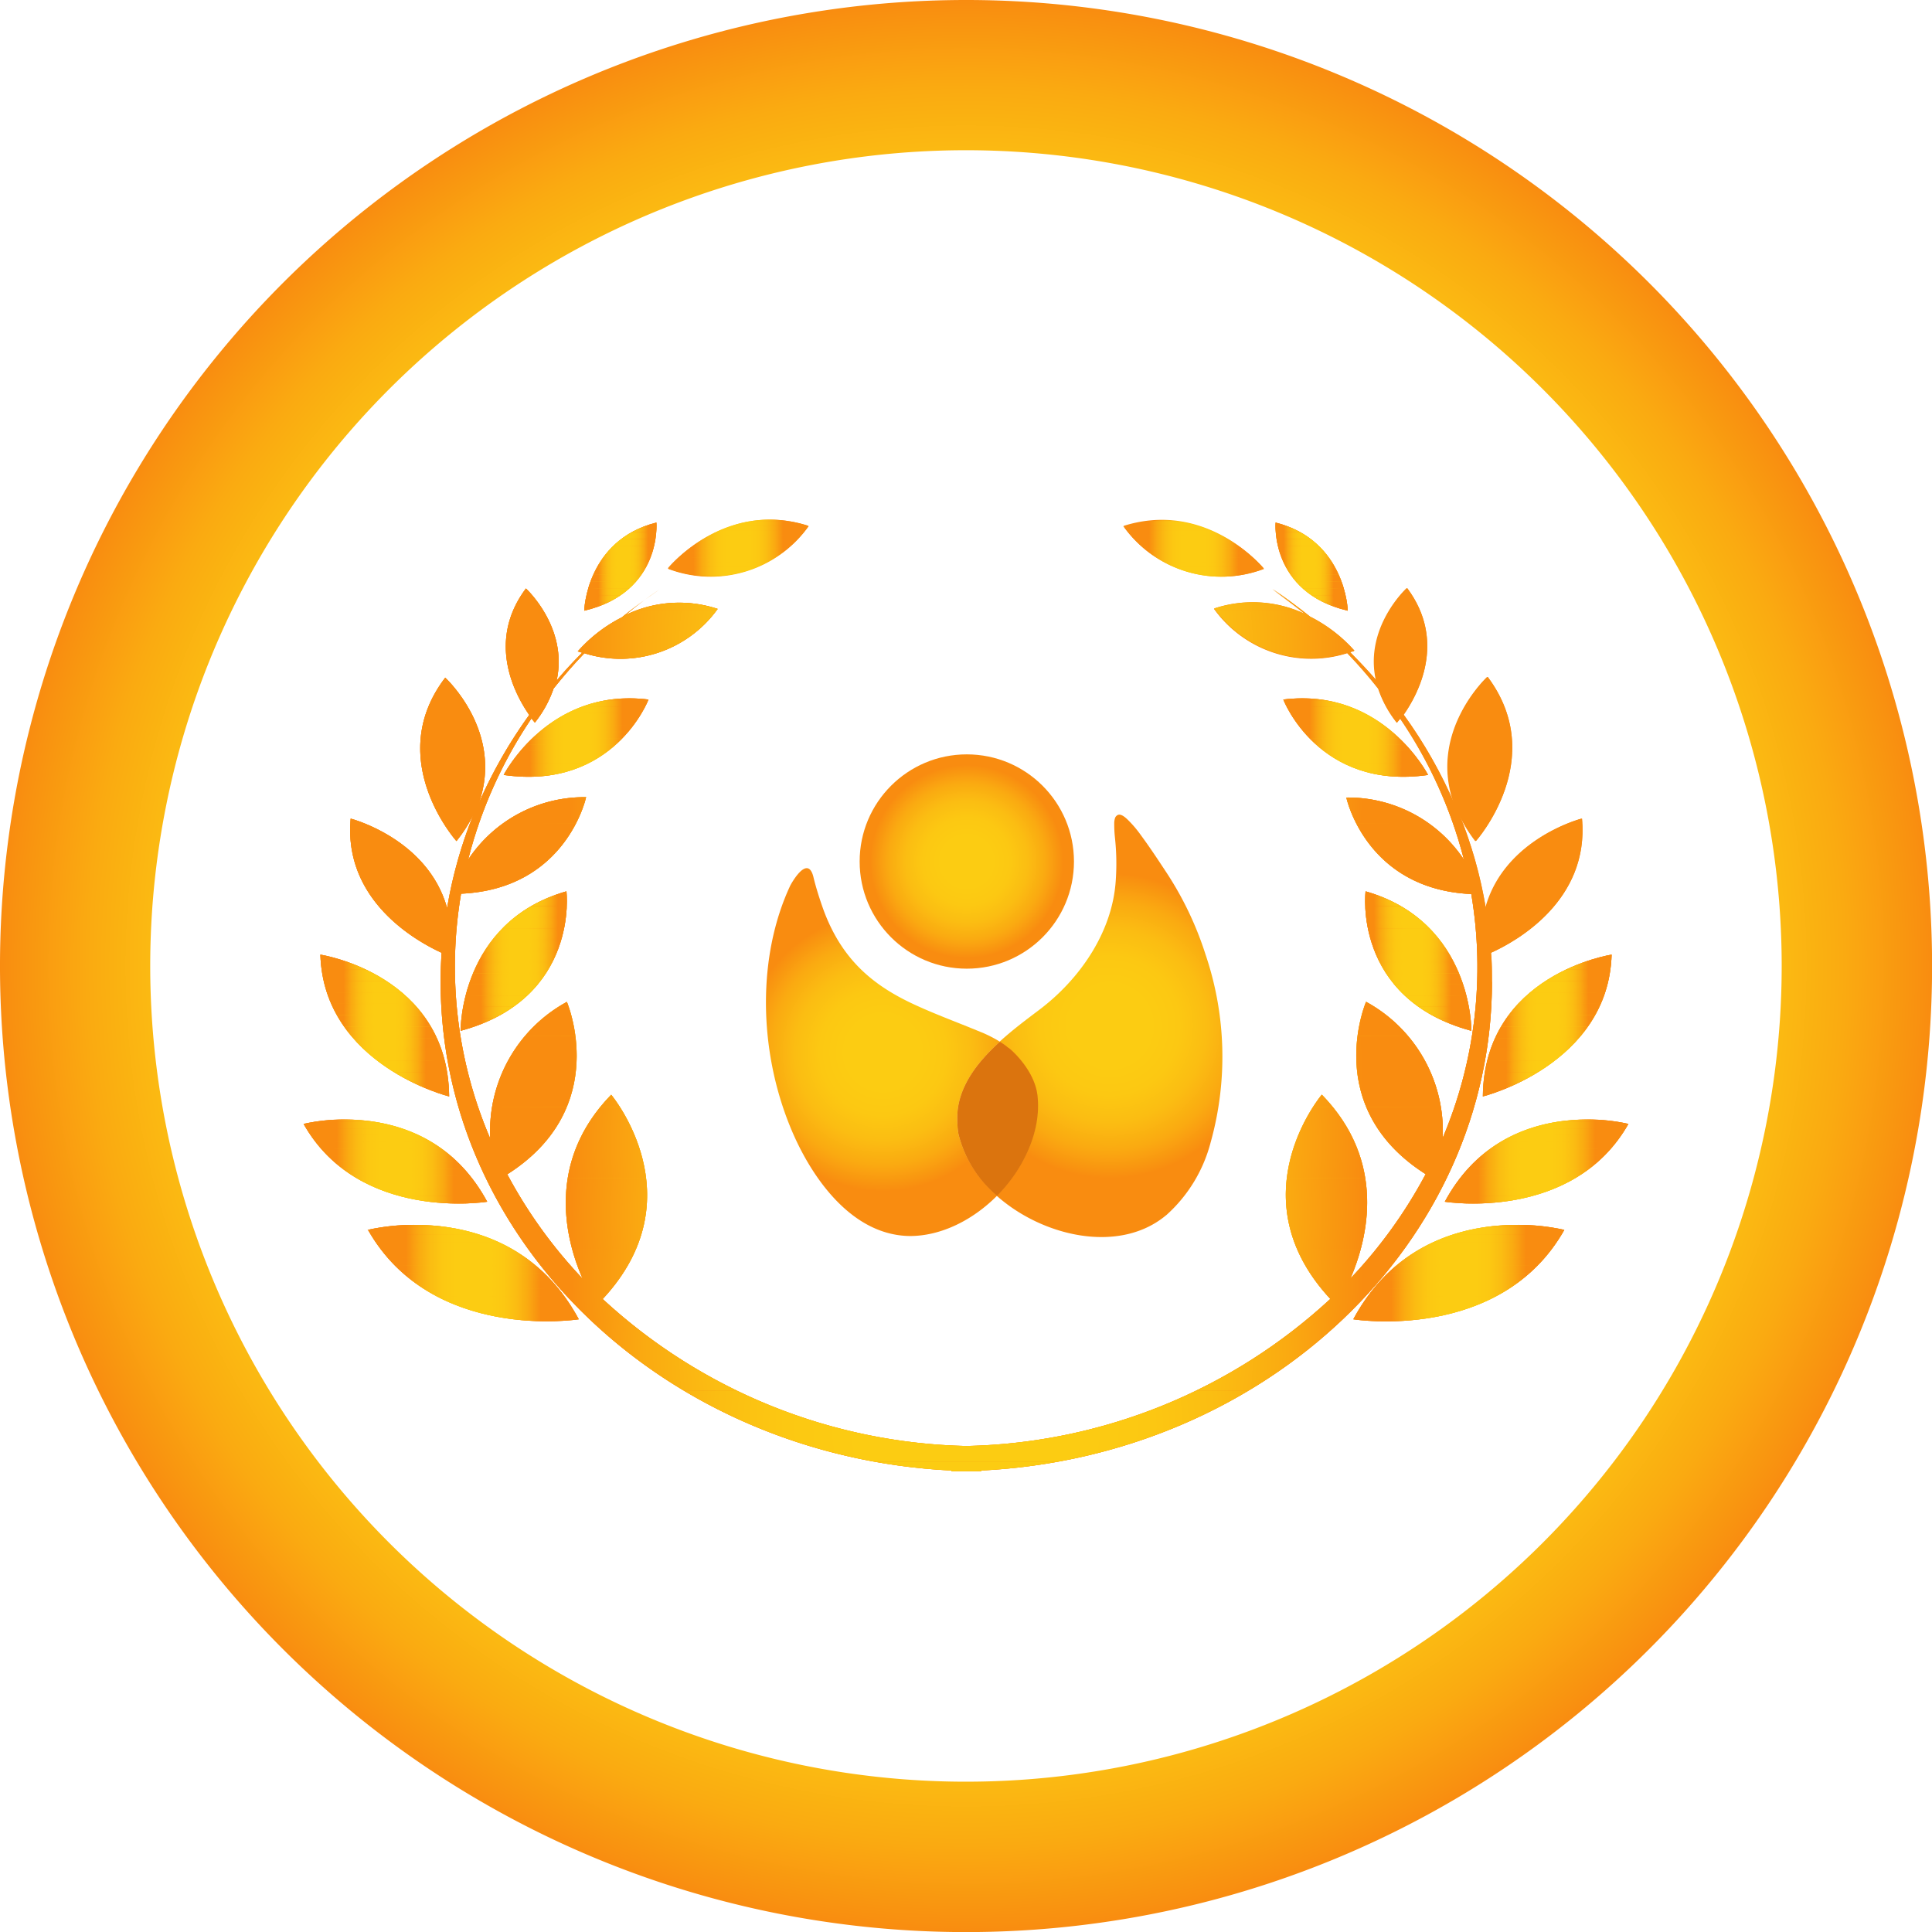 <svg id="Layer_1" data-name="Layer 1" xmlns="http://www.w3.org/2000/svg" xmlns:xlink="http://www.w3.org/1999/xlink" viewBox="0 0 226.99 226.99"><defs><style>.cls-1{fill:url(#radial-gradient);}.cls-2{fill:url(#radial-gradient-2);}.cls-3{fill:url(#radial-gradient-3);}.cls-4{fill:url(#radial-gradient-4);}.cls-5{fill:url(#radial-gradient-5);}.cls-6{fill:url(#radial-gradient-6);}.cls-7{fill:url(#radial-gradient-7);}.cls-8{fill:url(#radial-gradient-8);}.cls-9{fill:url(#radial-gradient-9);}.cls-10{fill:url(#radial-gradient-10);}.cls-11{fill:url(#radial-gradient-11);}.cls-12{fill:url(#radial-gradient-12);}.cls-13{fill:url(#radial-gradient-13);}.cls-14{fill:url(#radial-gradient-14);}.cls-15{fill:url(#radial-gradient-15);}.cls-16{fill:url(#radial-gradient-16);}.cls-17{fill:url(#radial-gradient-17);}.cls-18{clip-path:url(#clip-path);}.cls-19{fill:url(#radial-gradient-19);}.cls-20{fill:url(#radial-gradient-20);}.cls-21{fill:url(#radial-gradient-21);}.cls-22{fill:url(#radial-gradient-22);}.cls-23{fill:url(#radial-gradient-23);}.cls-24{fill:url(#radial-gradient-24);}.cls-25{fill:url(#radial-gradient-25);}.cls-26{fill:url(#radial-gradient-26);}.cls-27{fill:url(#radial-gradient-27);}.cls-28{fill:url(#radial-gradient-28);}.cls-29{fill:url(#radial-gradient-29);}.cls-30{fill:url(#radial-gradient-30);}.cls-31{fill:url(#radial-gradient-31);}.cls-32{fill:url(#radial-gradient-32);}.cls-33{fill:url(#radial-gradient-33);}.cls-34{clip-path:url(#clip-path-2);}.cls-35{fill:url(#radial-gradient-35);}.cls-36{fill:url(#radial-gradient-36);}.cls-37{fill:url(#radial-gradient-37);}.cls-38{fill:url(#radial-gradient-38);}.cls-39{fill:url(#radial-gradient-39);}.cls-40{fill:url(#radial-gradient-40);}.cls-41{fill:url(#radial-gradient-41);}.cls-42{fill:url(#radial-gradient-42);}.cls-43{fill:url(#radial-gradient-43);}.cls-44{fill:url(#radial-gradient-44);}.cls-45{fill:url(#radial-gradient-45);}.cls-46{fill:url(#radial-gradient-46);}.cls-47{fill:url(#radial-gradient-47);}.cls-48{fill:url(#radial-gradient-48);}.cls-49{fill:url(#radial-gradient-49);}.cls-50{fill:url(#radial-gradient-50);}.cls-51{fill:url(#radial-gradient-51);}.cls-52{fill:url(#radial-gradient-52);}.cls-53{fill:url(#radial-gradient-53);}.cls-54{fill:url(#radial-gradient-54);}.cls-55{fill:url(#radial-gradient-55);}.cls-56{clip-path:url(#clip-path-3);}.cls-57{fill:url(#radial-gradient-57);}.cls-58{fill:url(#radial-gradient-58);}.cls-59{fill:url(#radial-gradient-59);}.cls-60{fill:url(#radial-gradient-60);}.cls-61{fill:url(#radial-gradient-61);}.cls-62{fill:url(#radial-gradient-62);}.cls-63{fill:url(#radial-gradient-63);}.cls-64{fill:url(#radial-gradient-64);}.cls-65{fill:url(#radial-gradient-65);}.cls-66{fill:url(#radial-gradient-66);}.cls-67{fill:url(#radial-gradient-67);}.cls-68{fill:url(#radial-gradient-68);}.cls-69{fill:url(#radial-gradient-69);}.cls-70{fill:url(#radial-gradient-70);}.cls-71{fill:url(#radial-gradient-71);}.cls-72{fill:url(#radial-gradient-72);}.cls-73{fill:url(#radial-gradient-73);}.cls-74{fill:url(#radial-gradient-74);}.cls-75{fill:url(#radial-gradient-75);}.cls-76{fill:url(#radial-gradient-76);}.cls-77{fill:url(#radial-gradient-77);}.cls-78{clip-path:url(#clip-path-4);}.cls-79{fill:url(#radial-gradient-79);}.cls-80{fill:url(#radial-gradient-80);}.cls-81{fill:url(#radial-gradient-81);}.cls-82{fill:url(#radial-gradient-82);}.cls-83{fill:url(#radial-gradient-83);}.cls-84{fill:url(#radial-gradient-84);}.cls-85{fill:url(#radial-gradient-85);}.cls-86{fill:url(#radial-gradient-86);}.cls-87{fill:url(#radial-gradient-87);}.cls-88{fill:url(#radial-gradient-88);}.cls-89{fill:url(#radial-gradient-89);}.cls-90{fill:url(#radial-gradient-90);}.cls-91{fill:url(#radial-gradient-91);}.cls-92{fill:url(#radial-gradient-92);}.cls-93{fill:url(#radial-gradient-93);}.cls-94{clip-path:url(#clip-path-5);}.cls-95{fill:url(#radial-gradient-95);}.cls-96{fill:url(#radial-gradient-96);}.cls-97{fill:url(#radial-gradient-97);}.cls-98{fill:url(#radial-gradient-98);}.cls-99{fill:url(#radial-gradient-99);}.cls-100{fill:url(#radial-gradient-100);}.cls-101{fill:url(#radial-gradient-101);}.cls-102{fill:url(#radial-gradient-102);}.cls-103{fill:url(#radial-gradient-103);}.cls-104{fill:url(#radial-gradient-104);}.cls-105{fill:url(#radial-gradient-105);}.cls-106{fill:url(#radial-gradient-106);}.cls-107{fill:url(#radial-gradient-107);}.cls-108{fill:url(#radial-gradient-108);}.cls-109{fill:url(#radial-gradient-109);}.cls-110{clip-path:url(#clip-path-6);}.cls-111{fill:url(#radial-gradient-111);}.cls-112{fill:url(#radial-gradient-112);}.cls-113{fill:url(#radial-gradient-113);}.cls-114{fill:url(#radial-gradient-114);}.cls-115{fill:url(#radial-gradient-115);}.cls-116{fill:url(#radial-gradient-116);}.cls-117{fill:url(#radial-gradient-117);}.cls-118{fill:url(#radial-gradient-118);}.cls-119{fill:url(#radial-gradient-119);}.cls-120{fill:url(#radial-gradient-120);}.cls-121{fill:url(#radial-gradient-121);}.cls-122{fill:url(#radial-gradient-122);}.cls-123{fill:url(#radial-gradient-123);}.cls-124{fill:url(#radial-gradient-124);}.cls-125{fill:url(#radial-gradient-125);}.cls-126{clip-path:url(#clip-path-7);}.cls-127{fill:url(#radial-gradient-127);}.cls-128{fill:url(#radial-gradient-128);}.cls-129{fill:url(#radial-gradient-129);}.cls-130{fill:url(#radial-gradient-130);}.cls-131{fill:url(#radial-gradient-131);}.cls-132{fill:url(#radial-gradient-132);}.cls-133{fill:url(#radial-gradient-133);}.cls-134{fill:url(#radial-gradient-134);}.cls-135{fill:url(#radial-gradient-135);}.cls-136{fill:url(#radial-gradient-136);}.cls-137{fill:url(#radial-gradient-137);}.cls-138{fill:url(#radial-gradient-138);}.cls-139{fill:url(#radial-gradient-139);}.cls-140{fill:url(#radial-gradient-140);}.cls-141{fill:url(#radial-gradient-141);}.cls-142{fill:url(#radial-gradient-142);}.cls-143{fill:url(#radial-gradient-143);}.cls-144{fill:url(#radial-gradient-144);}.cls-145{fill:url(#radial-gradient-145);}.cls-146{clip-path:url(#clip-path-8);}.cls-147{fill:url(#radial-gradient-147);}.cls-148{fill:url(#radial-gradient-148);}.cls-149{fill:url(#radial-gradient-149);}.cls-150{fill:url(#radial-gradient-150);}.cls-151{fill:url(#radial-gradient-151);}.cls-152{fill:url(#radial-gradient-152);}.cls-153{fill:url(#radial-gradient-153);}.cls-154{fill:url(#radial-gradient-154);}.cls-155{fill:url(#radial-gradient-155);}.cls-156{fill:url(#radial-gradient-156);}.cls-157{fill:url(#radial-gradient-157);}.cls-158{fill:url(#radial-gradient-158);}.cls-159{fill:url(#radial-gradient-159);}.cls-160{fill:url(#radial-gradient-160);}.cls-161{fill:url(#radial-gradient-161);}.cls-162{fill:url(#radial-gradient-162);}.cls-163{fill:url(#radial-gradient-163);}.cls-164{fill:url(#radial-gradient-164);}.cls-165{fill:url(#radial-gradient-165);}.cls-166{fill:url(#radial-gradient-166);}.cls-167{fill:url(#radial-gradient-167);}.cls-168{fill:url(#radial-gradient-168);}.cls-169{fill:url(#radial-gradient-169);}.cls-170{fill:url(#radial-gradient-170);}.cls-171{clip-path:url(#clip-path-9);}.cls-172{fill:url(#radial-gradient-172);}.cls-173{fill:url(#radial-gradient-173);}.cls-174{fill:url(#radial-gradient-174);}.cls-175{fill:url(#radial-gradient-175);}.cls-176{fill:url(#radial-gradient-176);}.cls-177{fill:url(#radial-gradient-177);}.cls-178{fill:url(#radial-gradient-178);}.cls-179{fill:url(#radial-gradient-179);}.cls-180{fill:url(#radial-gradient-180);}.cls-181{fill:url(#radial-gradient-181);}.cls-182{fill:url(#radial-gradient-182);}.cls-183{fill:url(#radial-gradient-183);}.cls-184{fill:url(#radial-gradient-184);}.cls-185{fill:url(#radial-gradient-185);}.cls-186{fill:url(#radial-gradient-186);}.cls-187{fill:url(#radial-gradient-187);}.cls-188{fill:url(#radial-gradient-188);}.cls-189{fill:url(#radial-gradient-189);}.cls-190{fill:url(#radial-gradient-190);}.cls-191{fill:url(#radial-gradient-191);}.cls-192{fill:url(#radial-gradient-192);}.cls-193{clip-path:url(#clip-path-10);}.cls-194{fill:url(#radial-gradient-194);}.cls-195{fill:url(#radial-gradient-195);}.cls-196{fill:url(#radial-gradient-196);}.cls-197{fill:url(#radial-gradient-197);}.cls-198{fill:url(#radial-gradient-198);}.cls-199{fill:url(#radial-gradient-199);}.cls-200{fill:url(#radial-gradient-200);}.cls-201{fill:url(#radial-gradient-201);}.cls-202{fill:url(#radial-gradient-202);}.cls-203{fill:url(#radial-gradient-203);}.cls-204{fill:url(#radial-gradient-204);}.cls-205{fill:url(#radial-gradient-205);}.cls-206{fill:url(#radial-gradient-206);}.cls-207{fill:url(#radial-gradient-207);}.cls-208{fill:url(#radial-gradient-208);}.cls-209{fill:url(#radial-gradient-209);}.cls-210{fill:url(#radial-gradient-210);}.cls-211{fill:url(#radial-gradient-211);}.cls-212{fill:url(#radial-gradient-212);}.cls-213{fill:url(#radial-gradient-213);}.cls-214{fill:url(#radial-gradient-214);}.cls-215{clip-path:url(#clip-path-11);}.cls-216{fill:url(#radial-gradient-216);}.cls-217{fill:url(#radial-gradient-217);}.cls-218{fill:url(#radial-gradient-218);}.cls-219{fill:url(#radial-gradient-219);}.cls-220{fill:url(#radial-gradient-220);}.cls-221{fill:url(#radial-gradient-221);}.cls-222{fill:url(#radial-gradient-222);}.cls-223{fill:url(#radial-gradient-223);}.cls-224{fill:url(#radial-gradient-224);}.cls-225{fill:url(#radial-gradient-225);}.cls-226{fill:url(#radial-gradient-226);}.cls-227{fill:url(#radial-gradient-227);}.cls-228{fill:url(#radial-gradient-228);}.cls-229{fill:url(#radial-gradient-229);}.cls-230{fill:url(#radial-gradient-230);}.cls-231{clip-path:url(#clip-path-12);}.cls-232{fill:url(#radial-gradient-232);}.cls-233{fill:url(#radial-gradient-233);}.cls-234{fill:url(#radial-gradient-234);}.cls-235{fill:url(#radial-gradient-235);}.cls-236{fill:url(#radial-gradient-236);}.cls-237{fill:url(#radial-gradient-237);}.cls-238{fill:url(#radial-gradient-238);}.cls-239{fill:url(#radial-gradient-239);}.cls-240{fill:url(#radial-gradient-240);}.cls-241{fill:url(#radial-gradient-241);}.cls-242{fill:url(#radial-gradient-242);}.cls-243{fill:url(#radial-gradient-243);}.cls-244{fill:url(#radial-gradient-244);}.cls-245{fill:url(#radial-gradient-245);}.cls-246{fill:url(#radial-gradient-246);}.cls-247{clip-path:url(#clip-path-13);}.cls-248{fill:url(#radial-gradient-248);}.cls-249{fill:url(#radial-gradient-249);}.cls-250{fill:url(#radial-gradient-250);}.cls-251{fill:url(#radial-gradient-251);}.cls-252{fill:url(#radial-gradient-252);}.cls-253{fill:url(#radial-gradient-253);}.cls-254{fill:url(#radial-gradient-254);}.cls-255{fill:url(#radial-gradient-255);}.cls-256{fill:url(#radial-gradient-256);}.cls-257{fill:url(#radial-gradient-257);}.cls-258{fill:url(#radial-gradient-258);}.cls-259{fill:url(#radial-gradient-259);}.cls-260{fill:url(#radial-gradient-260);}.cls-261{fill:url(#radial-gradient-261);}.cls-262{fill:url(#radial-gradient-262);}.cls-263{clip-path:url(#clip-path-14);}.cls-264{fill:url(#radial-gradient-264);}.cls-265{fill:url(#radial-gradient-265);}.cls-266{fill:url(#radial-gradient-266);}.cls-267{fill:url(#radial-gradient-267);}.cls-268{fill:url(#radial-gradient-268);}.cls-269{fill:url(#radial-gradient-269);}.cls-270{fill:url(#radial-gradient-270);}.cls-271{fill:url(#radial-gradient-271);}.cls-272{fill:url(#radial-gradient-272);}.cls-273{fill:url(#radial-gradient-273);}.cls-274{fill:url(#radial-gradient-274);}.cls-275{fill:url(#radial-gradient-275);}.cls-276{fill:url(#radial-gradient-276);}.cls-277{fill:url(#radial-gradient-277);}.cls-278{fill:url(#radial-gradient-278);}.cls-279{fill:url(#radial-gradient-279);}.cls-280{fill:url(#radial-gradient-280);}.cls-281{fill:url(#radial-gradient-281);}.cls-282{fill:url(#radial-gradient-282);}.cls-283{clip-path:url(#clip-path-15);}.cls-284{fill:url(#radial-gradient-284);}.cls-285{fill:url(#radial-gradient-285);}.cls-286{fill:url(#radial-gradient-286);}.cls-287{fill:url(#radial-gradient-287);}.cls-288{fill:url(#radial-gradient-288);}.cls-289{fill:url(#radial-gradient-289);}.cls-290{fill:url(#radial-gradient-290);}.cls-291{fill:url(#radial-gradient-291);}.cls-292{fill:url(#radial-gradient-292);}.cls-293{fill:url(#radial-gradient-293);}.cls-294{fill:url(#radial-gradient-294);}.cls-295{fill:url(#radial-gradient-295);}.cls-296{fill:url(#radial-gradient-296);}.cls-297{fill:url(#radial-gradient-297);}.cls-298{fill:url(#radial-gradient-298);}.cls-299{fill:url(#radial-gradient-299);}.cls-300{fill:url(#radial-gradient-300);}.cls-301{fill:url(#radial-gradient-301);}.cls-302{fill:url(#radial-gradient-302);}.cls-303{fill:url(#radial-gradient-303);}.cls-304{fill:url(#radial-gradient-304);}.cls-305{fill:url(#radial-gradient-305);}.cls-306{fill:url(#radial-gradient-306);}.cls-307{fill:url(#radial-gradient-307);}.cls-308{fill:url(#radial-gradient-308);}.cls-309{fill:url(#radial-gradient-309);}.cls-310{fill:url(#radial-gradient-310);}.cls-311{fill:#db740e;}</style><radialGradient id="radial-gradient" cx="113.49" cy="120.96" r="62.97" gradientUnits="userSpaceOnUse"><stop offset="0.24" stop-color="#fccc12"/><stop offset="0.41" stop-color="#fcc812"/><stop offset="0.57" stop-color="#fbbd12"/><stop offset="0.73" stop-color="#faaa11"/><stop offset="0.88" stop-color="#f99010"/><stop offset="0.9" stop-color="#f98c10"/></radialGradient><radialGradient id="radial-gradient-2" cx="55.61" cy="149.53" r="9.64" xlink:href="#radial-gradient"/><radialGradient id="radial-gradient-3" cx="181.78" cy="120.49" r="7.96" xlink:href="#radial-gradient"/><radialGradient id="radial-gradient-4" cx="154.11" cy="66.58" r="4.74" xlink:href="#radial-gradient"/><radialGradient id="radial-gradient-5" cx="166.63" cy="112.91" r="7.28" xlink:href="#radial-gradient"/><radialGradient id="radial-gradient-6" cx="159.29" cy="86.66" r="6.84" xlink:href="#radial-gradient"/><radialGradient id="radial-gradient-7" cx="140.24" cy="64.4" r="6.28" xlink:href="#radial-gradient"/><radialGradient id="radial-gradient-8" cx="46.45" cy="136.47" r="8.39" xlink:href="#radial-gradient"/><radialGradient id="radial-gradient-9" cx="45.21" cy="120.49" r="7.96" xlink:href="#radial-gradient"/><radialGradient id="radial-gradient-10" cx="72.88" cy="66.58" r="4.74" xlink:href="#radial-gradient"/><radialGradient id="radial-gradient-11" cx="60.36" cy="112.91" r="7.28" xlink:href="#radial-gradient"/><radialGradient id="radial-gradient-12" cx="67.7" cy="86.66" r="6.84" xlink:href="#radial-gradient"/><radialGradient id="radial-gradient-13" cx="86.75" cy="64.4" r="6.28" xlink:href="#radial-gradient"/><radialGradient id="radial-gradient-14" cx="171.38" cy="149.53" r="9.64" xlink:href="#radial-gradient"/><radialGradient id="radial-gradient-15" cx="180.54" cy="136.47" r="8.39" xlink:href="#radial-gradient"/><radialGradient id="radial-gradient-16" cx="113.5" cy="113.5" r="113.5" gradientUnits="userSpaceOnUse"><stop offset="0.65" stop-color="#fccc12"/><stop offset="0.74" stop-color="#fcc812"/><stop offset="0.83" stop-color="#fbbd12"/><stop offset="0.91" stop-color="#faaa11"/><stop offset="0.99" stop-color="#f99010"/><stop offset="1" stop-color="#f98c10"/></radialGradient><radialGradient id="radial-gradient-17" cx="113.49" cy="120.96" r="62.97" xlink:href="#radial-gradient"/><clipPath id="clip-path"><path class="cls-1" d="M161.67,79.88q-1.47-1.69-3.07-3.28l.53-.16a17.54,17.54,0,0,0-5.21-4c-1.42-1.14-2.89-2.23-4.42-3.25,1.37,1,2.69,2,3.95,3a14.39,14.39,0,0,0-10.8-.7,14.07,14.07,0,0,0,15.65,5.21q1.92,2,3.64,4.18a13.14,13.14,0,0,0,2.19,4s.15-.17.39-.48A53,53,0,0,1,172,101a16.37,16.37,0,0,0-13.82-7.3s2.28,10.77,14.68,11.34a51.46,51.46,0,0,1-3.36,28.66,17.29,17.29,0,0,0-9-16s-5.35,12.41,7,20.25a55.92,55.92,0,0,1-8.83,12.25c2-4.66,4.31-13.7-3.37-21.59,0,0-10.15,12,1,24a64.94,64.94,0,0,1-42.75,17.28,65,65,0,0,1-42.74-17.27c11.13-11.94,1-24,1-24-7.69,7.9-5.39,17-3.36,21.61a56.06,56.06,0,0,1-8.85-12.26c12.35-7.84,7-20.26,7-20.26a17.3,17.3,0,0,0-9,16.07A51.2,51.2,0,0,1,54.17,105c12.41-.56,14.69-11.34,14.69-11.34A16.37,16.37,0,0,0,55,101a52.92,52.92,0,0,1,7.44-16.59l.4.49a13.31,13.31,0,0,0,2.2-4c1.14-1.43,2.34-2.82,3.62-4.15a14.06,14.06,0,0,0,15.66-5.21,14.41,14.41,0,0,0-10.83.72q1.9-1.61,4-3-2.3,1.55-4.43,3.27a17.43,17.43,0,0,0-5.18,4l.52.16q-1.59,1.58-3,3.26c1.38-6.24-3.61-10.81-3.61-10.81-4.68,6.26-1.25,12.51.39,14.86a55.9,55.9,0,0,0-5.93,10.38c3-8.4-3.94-14.76-3.94-14.76C45,89.19,53.63,98.82,53.63,98.82a17,17,0,0,0,2-3.13,52.82,52.82,0,0,0-3.1,11C50.26,98.51,41.2,96.18,41.2,96.18c-.87,9.62,7.71,14.4,10.68,15.76-.07,1.13-.11,2.27-.11,3.42,0,30.69,26.54,55.75,60,57.41v.09c.59,0,1.17,0,1.76,0s1.17,0,1.76,0v-.09c33.41-1.66,60-26.72,60-57.41,0-1.15,0-2.29-.11-3.42,3-1.35,11.56-6.13,10.69-15.76,0,0-9.08,2.34-11.3,10.53a52.11,52.11,0,0,0-3.17-11.19,16.63,16.63,0,0,0,2,3.3s8.61-9.63,1.39-19.29c0,0-7,6.46-3.87,15a54.89,54.89,0,0,0-6-10.56c1.64-2.34,5.09-8.6.41-14.87,0,0-5,4.58-3.61,10.83"/></clipPath><radialGradient id="radial-gradient-19" cx="113.5" cy="172.3" r="51.74" xlink:href="#radial-gradient"/><radialGradient id="radial-gradient-20" cx="113.5" cy="167.57" r="51.82" xlink:href="#radial-gradient"/><radialGradient id="radial-gradient-21" cx="113.5" cy="159.24" r="51.82" xlink:href="#radial-gradient"/><radialGradient id="radial-gradient-22" cx="113.5" cy="150.9" r="51.82" xlink:href="#radial-gradient"/><radialGradient id="radial-gradient-23" cx="113.5" cy="142.57" r="51.82" xlink:href="#radial-gradient"/><radialGradient id="radial-gradient-24" cx="113.5" cy="134.23" r="51.82" xlink:href="#radial-gradient"/><radialGradient id="radial-gradient-25" cx="113.5" cy="125.9" r="51.82" xlink:href="#radial-gradient"/><radialGradient id="radial-gradient-26" cx="113.5" cy="117.56" r="51.82" xlink:href="#radial-gradient"/><radialGradient id="radial-gradient-27" cx="113.5" cy="109.23" r="51.82" xlink:href="#radial-gradient"/><radialGradient id="radial-gradient-28" cx="113.5" cy="100.89" r="51.82" xlink:href="#radial-gradient"/><radialGradient id="radial-gradient-29" cx="113.5" cy="92.55" r="51.82" xlink:href="#radial-gradient"/><radialGradient id="radial-gradient-30" cx="113.5" cy="84.22" r="51.82" xlink:href="#radial-gradient"/><radialGradient id="radial-gradient-31" cx="113.5" cy="75.88" r="51.82" xlink:href="#radial-gradient"/><radialGradient id="radial-gradient-32" cx="113.5" cy="70.38" r="51.75" xlink:href="#radial-gradient"/><radialGradient id="radial-gradient-33" cx="55.61" cy="149.53" r="9.64" xlink:href="#radial-gradient"/><clipPath id="clip-path-2"><path class="cls-2" d="M43.21,144.45C50.72,157.75,68,155,68,155c-5.06-9.37-13.61-11.09-19.22-11.09a24.48,24.48,0,0,0-5.57.59"/></clipPath><radialGradient id="radial-gradient-35" cx="55.61" cy="157.33" r="8.77" xlink:href="#radial-gradient"/><radialGradient id="radial-gradient-36" cx="55.61" cy="156.44" r="8.77" xlink:href="#radial-gradient"/><radialGradient id="radial-gradient-37" cx="55.61" cy="155.53" r="8.77" xlink:href="#radial-gradient"/><radialGradient id="radial-gradient-38" cx="55.61" cy="154.62" r="8.77" xlink:href="#radial-gradient"/><radialGradient id="radial-gradient-39" cx="55.61" cy="153.71" r="8.77" xlink:href="#radial-gradient"/><radialGradient id="radial-gradient-40" cx="55.61" cy="152.8" r="8.77" xlink:href="#radial-gradient"/><radialGradient id="radial-gradient-41" cx="55.61" cy="151.89" r="8.77" xlink:href="#radial-gradient"/><radialGradient id="radial-gradient-42" cx="55.61" cy="150.98" r="8.77" xlink:href="#radial-gradient"/><radialGradient id="radial-gradient-43" cx="55.61" cy="150.07" r="8.77" xlink:href="#radial-gradient"/><radialGradient id="radial-gradient-44" cx="55.61" cy="149.16" r="8.77" xlink:href="#radial-gradient"/><radialGradient id="radial-gradient-45" cx="55.61" cy="148.25" r="8.77" xlink:href="#radial-gradient"/><radialGradient id="radial-gradient-46" cx="55.61" cy="147.34" r="8.77" xlink:href="#radial-gradient"/><radialGradient id="radial-gradient-47" cx="55.61" cy="146.43" r="8.77" xlink:href="#radial-gradient"/><radialGradient id="radial-gradient-48" cx="55.61" cy="145.51" r="8.77" xlink:href="#radial-gradient"/><radialGradient id="radial-gradient-49" cx="55.61" cy="144.6" r="8.77" xlink:href="#radial-gradient"/><radialGradient id="radial-gradient-50" cx="55.61" cy="143.69" r="8.77" xlink:href="#radial-gradient"/><radialGradient id="radial-gradient-51" cx="55.61" cy="142.78" r="8.77" xlink:href="#radial-gradient"/><radialGradient id="radial-gradient-52" cx="55.61" cy="141.87" r="8.77" xlink:href="#radial-gradient"/><radialGradient id="radial-gradient-53" cx="55.61" cy="140.96" r="8.77" xlink:href="#radial-gradient"/><radialGradient id="radial-gradient-54" cx="55.61" cy="140.31" r="8.77" xlink:href="#radial-gradient"/><radialGradient id="radial-gradient-55" cx="46.45" cy="136.47" r="8.39" xlink:href="#radial-gradient"/><clipPath id="clip-path-3"><path class="cls-8" d="M35.67,132.05c6.54,11.58,21.57,9.14,21.57,9.14-4.4-8.15-11.84-9.66-16.73-9.66a21,21,0,0,0-4.84.52"/></clipPath><radialGradient id="radial-gradient-57" cx="46.45" cy="143.25" r="7.63" xlink:href="#radial-gradient"/><radialGradient id="radial-gradient-58" cx="46.45" cy="142.48" r="7.63" xlink:href="#radial-gradient"/><radialGradient id="radial-gradient-59" cx="46.45" cy="141.69" r="7.63" xlink:href="#radial-gradient"/><radialGradient id="radial-gradient-60" cx="46.45" cy="140.9" r="7.63" xlink:href="#radial-gradient"/><radialGradient id="radial-gradient-61" cx="46.45" cy="140.11" r="7.63" xlink:href="#radial-gradient"/><radialGradient id="radial-gradient-62" cx="46.45" cy="139.32" r="7.63" xlink:href="#radial-gradient"/><radialGradient id="radial-gradient-63" cx="46.45" cy="138.52" r="7.63" xlink:href="#radial-gradient"/><radialGradient id="radial-gradient-64" cx="46.45" cy="137.73" r="7.63" xlink:href="#radial-gradient"/><radialGradient id="radial-gradient-65" cx="46.45" cy="136.94" r="7.63" xlink:href="#radial-gradient"/><radialGradient id="radial-gradient-66" cx="46.45" cy="136.15" r="7.63" xlink:href="#radial-gradient"/><radialGradient id="radial-gradient-67" cx="46.45" cy="135.35" r="7.63" xlink:href="#radial-gradient"/><radialGradient id="radial-gradient-68" cx="46.45" cy="134.56" r="7.63" xlink:href="#radial-gradient"/><radialGradient id="radial-gradient-69" cx="46.45" cy="133.77" r="7.63" xlink:href="#radial-gradient"/><radialGradient id="radial-gradient-70" cx="46.45" cy="132.98" r="7.63" xlink:href="#radial-gradient"/><radialGradient id="radial-gradient-71" cx="46.45" cy="132.18" r="7.63" xlink:href="#radial-gradient"/><radialGradient id="radial-gradient-72" cx="46.45" cy="131.39" r="7.63" xlink:href="#radial-gradient"/><radialGradient id="radial-gradient-73" cx="46.45" cy="130.6" r="7.63" xlink:href="#radial-gradient"/><radialGradient id="radial-gradient-74" cx="46.45" cy="129.81" r="7.63" xlink:href="#radial-gradient"/><radialGradient id="radial-gradient-75" cx="46.45" cy="129.01" r="7.63" xlink:href="#radial-gradient"/><radialGradient id="radial-gradient-76" cx="46.45" cy="128.45" r="7.63" xlink:href="#radial-gradient"/><radialGradient id="radial-gradient-77" cx="45.21" cy="120.49" r="7.96" xlink:href="#radial-gradient"/><clipPath id="clip-path-4"><path class="cls-9" d="M52.77,128.82c-.15-14.38-15.13-16.66-15.13-16.66.4,13,15.13,16.66,15.13,16.66"/></clipPath><radialGradient id="radial-gradient-79" cx="45.21" cy="128.73" r="5.35" xlink:href="#radial-gradient"/><radialGradient id="radial-gradient-80" cx="45.21" cy="127.97" r="5.37" xlink:href="#radial-gradient"/><radialGradient id="radial-gradient-81" cx="45.21" cy="126.63" r="5.37" xlink:href="#radial-gradient"/><radialGradient id="radial-gradient-82" cx="45.21" cy="125.29" r="5.37" xlink:href="#radial-gradient"/><radialGradient id="radial-gradient-83" cx="45.21" cy="123.95" r="5.37" xlink:href="#radial-gradient"/><radialGradient id="radial-gradient-84" cx="45.21" cy="122.62" r="5.37" xlink:href="#radial-gradient"/><radialGradient id="radial-gradient-85" cx="45.21" cy="121.28" r="5.37" xlink:href="#radial-gradient"/><radialGradient id="radial-gradient-86" cx="45.21" cy="119.94" r="5.37" xlink:href="#radial-gradient"/><radialGradient id="radial-gradient-87" cx="45.21" cy="118.6" r="5.37" xlink:href="#radial-gradient"/><radialGradient id="radial-gradient-88" cx="45.21" cy="117.27" r="5.37" xlink:href="#radial-gradient"/><radialGradient id="radial-gradient-89" cx="45.21" cy="115.93" r="5.37" xlink:href="#radial-gradient"/><radialGradient id="radial-gradient-90" cx="45.21" cy="114.59" r="5.37" xlink:href="#radial-gradient"/><radialGradient id="radial-gradient-91" cx="45.21" cy="113.25" r="5.37" xlink:href="#radial-gradient"/><radialGradient id="radial-gradient-92" cx="45.21" cy="112.37" r="5.35" xlink:href="#radial-gradient"/><radialGradient id="radial-gradient-93" cx="72.88" cy="66.57" r="4.74" xlink:href="#radial-gradient"/><clipPath id="clip-path-5"><path class="cls-10" d="M68.64,71.75c9.18-2.16,8.48-10.35,8.48-10.35-8.27,2.08-8.48,10.35-8.48,10.35"/></clipPath><radialGradient id="radial-gradient-95" cx="73.23" cy="71.7" r="3.25" xlink:href="#radial-gradient"/><radialGradient id="radial-gradient-96" cx="73.23" cy="71.23" r="3.26" xlink:href="#radial-gradient"/><radialGradient id="radial-gradient-97" cx="73.23" cy="70.39" r="3.26" xlink:href="#radial-gradient"/><radialGradient id="radial-gradient-98" cx="73.23" cy="69.56" r="3.26" xlink:href="#radial-gradient"/><radialGradient id="radial-gradient-99" cx="73.23" cy="68.73" r="3.26" xlink:href="#radial-gradient"/><radialGradient id="radial-gradient-100" cx="73.23" cy="67.9" r="3.26" xlink:href="#radial-gradient"/><radialGradient id="radial-gradient-101" cx="73.23" cy="67.07" r="3.26" xlink:href="#radial-gradient"/><radialGradient id="radial-gradient-102" cx="73.23" cy="66.24" r="3.26" xlink:href="#radial-gradient"/><radialGradient id="radial-gradient-103" cx="73.23" cy="65.4" r="3.26" xlink:href="#radial-gradient"/><radialGradient id="radial-gradient-104" cx="73.23" cy="64.57" r="3.26" xlink:href="#radial-gradient"/><radialGradient id="radial-gradient-105" cx="73.23" cy="63.74" r="3.26" xlink:href="#radial-gradient"/><radialGradient id="radial-gradient-106" cx="73.23" cy="62.91" r="3.26" xlink:href="#radial-gradient"/><radialGradient id="radial-gradient-107" cx="73.23" cy="62.08" r="3.26" xlink:href="#radial-gradient"/><radialGradient id="radial-gradient-108" cx="73.23" cy="61.53" r="3.25" xlink:href="#radial-gradient"/><radialGradient id="radial-gradient-109" cx="60.36" cy="112.91" r="7.28" xlink:href="#radial-gradient"/><clipPath id="clip-path-6"><path class="cls-11" d="M54.12,121.11c14-3.79,12.43-16.39,12.43-16.39-12.61,3.63-12.43,16.39-12.43,16.39"/></clipPath><radialGradient id="radial-gradient-111" cx="61.04" cy="121.02" r="5.02" xlink:href="#radial-gradient"/><radialGradient id="radial-gradient-112" cx="61.04" cy="120.27" r="5.04" xlink:href="#radial-gradient"/><radialGradient id="radial-gradient-113" cx="61.04" cy="118.96" r="5.04" xlink:href="#radial-gradient"/><radialGradient id="radial-gradient-114" cx="61.04" cy="117.64" r="5.04" xlink:href="#radial-gradient"/><radialGradient id="radial-gradient-115" cx="61.04" cy="116.33" r="5.04" xlink:href="#radial-gradient"/><radialGradient id="radial-gradient-116" cx="61.04" cy="115.01" r="5.04" xlink:href="#radial-gradient"/><radialGradient id="radial-gradient-117" cx="61.04" cy="113.69" r="5.04" xlink:href="#radial-gradient"/><radialGradient id="radial-gradient-118" cx="61.04" cy="112.38" r="5.04" xlink:href="#radial-gradient"/><radialGradient id="radial-gradient-119" cx="61.04" cy="111.06" r="5.04" xlink:href="#radial-gradient"/><radialGradient id="radial-gradient-120" cx="61.04" cy="109.75" r="5.04" xlink:href="#radial-gradient"/><radialGradient id="radial-gradient-121" cx="61.04" cy="108.43" r="5.04" xlink:href="#radial-gradient"/><radialGradient id="radial-gradient-122" cx="61.04" cy="107.12" r="5.04" xlink:href="#radial-gradient"/><radialGradient id="radial-gradient-123" cx="61.04" cy="105.8" r="5.04" xlink:href="#radial-gradient"/><radialGradient id="radial-gradient-124" cx="61.04" cy="104.93" r="5.02" xlink:href="#radial-gradient"/><radialGradient id="radial-gradient-125" cx="67.7" cy="86.66" r="6.84" xlink:href="#radial-gradient"/><clipPath id="clip-path-7"><path class="cls-12" d="M59.19,91.05c12.92,1.85,17-8.86,17-8.86a17.84,17.84,0,0,0-2.27-.14c-10.14,0-14.75,9-14.75,9"/></clipPath><radialGradient id="radial-gradient-127" cx="67.7" cy="92.78" r="6.02" xlink:href="#radial-gradient"/><radialGradient id="radial-gradient-128" cx="67.7" cy="92.28" r="6.02" xlink:href="#radial-gradient"/><radialGradient id="radial-gradient-129" cx="67.7" cy="91.54" r="6.02" xlink:href="#radial-gradient"/><radialGradient id="radial-gradient-130" cx="67.7" cy="90.8" r="6.02" xlink:href="#radial-gradient"/><radialGradient id="radial-gradient-131" cx="67.7" cy="90.06" r="6.02" xlink:href="#radial-gradient"/><radialGradient id="radial-gradient-132" cx="67.7" cy="89.32" r="6.02" xlink:href="#radial-gradient"/><radialGradient id="radial-gradient-133" cx="67.7" cy="88.58" r="6.02" xlink:href="#radial-gradient"/><radialGradient id="radial-gradient-134" cx="67.7" cy="87.84" r="6.02" xlink:href="#radial-gradient"/><radialGradient id="radial-gradient-135" cx="67.7" cy="87.1" r="6.02" xlink:href="#radial-gradient"/><radialGradient id="radial-gradient-136" cx="67.7" cy="86.36" r="6.02" xlink:href="#radial-gradient"/><radialGradient id="radial-gradient-137" cx="67.7" cy="85.61" r="6.02" xlink:href="#radial-gradient"/><radialGradient id="radial-gradient-138" cx="67.7" cy="84.87" r="6.02" xlink:href="#radial-gradient"/><radialGradient id="radial-gradient-139" cx="67.7" cy="84.14" r="6.02" xlink:href="#radial-gradient"/><radialGradient id="radial-gradient-140" cx="67.7" cy="83.39" r="6.02" xlink:href="#radial-gradient"/><radialGradient id="radial-gradient-141" cx="67.7" cy="82.65" r="6.02" xlink:href="#radial-gradient"/><radialGradient id="radial-gradient-142" cx="67.7" cy="81.91" r="6.02" xlink:href="#radial-gradient"/><radialGradient id="radial-gradient-143" cx="67.7" cy="81.17" r="6.02" xlink:href="#radial-gradient"/><radialGradient id="radial-gradient-144" cx="67.7" cy="80.75" r="6.02" xlink:href="#radial-gradient"/><radialGradient id="radial-gradient-145" cx="86.75" cy="64.4" r="6.28" xlink:href="#radial-gradient"/><clipPath id="clip-path-8"><path class="cls-13" d="M78.5,66.79a14.11,14.11,0,0,0,16.49-5,14.75,14.75,0,0,0-4.56-.74c-7.3,0-11.93,5.69-11.93,5.69"/></clipPath><radialGradient id="radial-gradient-147" cx="86.75" cy="70.37" r="5.83" xlink:href="#radial-gradient"/><radialGradient id="radial-gradient-148" cx="86.75" cy="70.02" r="5.83" xlink:href="#radial-gradient"/><radialGradient id="radial-gradient-149" cx="86.75" cy="69.49" r="5.83" xlink:href="#radial-gradient"/><radialGradient id="radial-gradient-150" cx="86.75" cy="68.96" r="5.83" xlink:href="#radial-gradient"/><radialGradient id="radial-gradient-151" cx="86.75" cy="68.43" r="5.83" xlink:href="#radial-gradient"/><radialGradient id="radial-gradient-152" cx="86.75" cy="67.9" r="5.83" xlink:href="#radial-gradient"/><radialGradient id="radial-gradient-153" cx="86.75" cy="67.37" r="5.83" xlink:href="#radial-gradient"/><radialGradient id="radial-gradient-154" cx="86.75" cy="66.84" r="5.83" xlink:href="#radial-gradient"/><radialGradient id="radial-gradient-155" cx="86.75" cy="66.31" r="5.83" xlink:href="#radial-gradient"/><radialGradient id="radial-gradient-156" cx="86.75" cy="65.78" r="5.83" xlink:href="#radial-gradient"/><radialGradient id="radial-gradient-157" cx="86.75" cy="65.25" r="5.83" xlink:href="#radial-gradient"/><radialGradient id="radial-gradient-158" cx="86.75" cy="64.72" r="5.83" xlink:href="#radial-gradient"/><radialGradient id="radial-gradient-159" cx="86.75" cy="64.19" r="5.83" xlink:href="#radial-gradient"/><radialGradient id="radial-gradient-160" cx="86.75" cy="63.66" r="5.83" xlink:href="#radial-gradient"/><radialGradient id="radial-gradient-161" cx="86.75" cy="63.13" r="5.83" xlink:href="#radial-gradient"/><radialGradient id="radial-gradient-162" cx="86.75" cy="62.6" r="5.83" xlink:href="#radial-gradient"/><radialGradient id="radial-gradient-163" cx="86.75" cy="62.07" r="5.83" xlink:href="#radial-gradient"/><radialGradient id="radial-gradient-164" cx="86.75" cy="61.54" r="5.83" xlink:href="#radial-gradient"/><radialGradient id="radial-gradient-165" cx="86.75" cy="61.01" r="5.83" xlink:href="#radial-gradient"/><radialGradient id="radial-gradient-166" cx="86.75" cy="60.48" r="5.83" xlink:href="#radial-gradient"/><radialGradient id="radial-gradient-167" cx="86.75" cy="59.95" r="5.83" xlink:href="#radial-gradient"/><radialGradient id="radial-gradient-168" cx="86.75" cy="59.42" r="5.83" xlink:href="#radial-gradient"/><radialGradient id="radial-gradient-169" cx="86.75" cy="58.91" r="5.83" xlink:href="#radial-gradient"/><radialGradient id="radial-gradient-170" cx="171.38" cy="149.53" r="9.64" xlink:href="#radial-gradient"/><clipPath id="clip-path-9"><path class="cls-14" d="M159,155s17.28,2.8,24.79-10.5a24.44,24.44,0,0,0-5.56-.59c-5.62,0-14.18,1.72-19.23,11.09"/></clipPath><radialGradient id="radial-gradient-172" cx="171.38" cy="157.33" r="8.77" xlink:href="#radial-gradient"/><radialGradient id="radial-gradient-173" cx="171.38" cy="156.44" r="8.77" xlink:href="#radial-gradient"/><radialGradient id="radial-gradient-174" cx="171.38" cy="155.53" r="8.77" xlink:href="#radial-gradient"/><radialGradient id="radial-gradient-175" cx="171.38" cy="154.62" r="8.77" xlink:href="#radial-gradient"/><radialGradient id="radial-gradient-176" cx="171.38" cy="153.71" r="8.77" xlink:href="#radial-gradient"/><radialGradient id="radial-gradient-177" cx="171.38" cy="152.8" r="8.77" xlink:href="#radial-gradient"/><radialGradient id="radial-gradient-178" cx="171.38" cy="151.89" r="8.77" xlink:href="#radial-gradient"/><radialGradient id="radial-gradient-179" cx="171.38" cy="150.98" r="8.77" xlink:href="#radial-gradient"/><radialGradient id="radial-gradient-180" cx="171.38" cy="150.07" r="8.77" xlink:href="#radial-gradient"/><radialGradient id="radial-gradient-181" cx="171.38" cy="149.16" r="8.77" xlink:href="#radial-gradient"/><radialGradient id="radial-gradient-182" cx="171.38" cy="148.25" r="8.77" xlink:href="#radial-gradient"/><radialGradient id="radial-gradient-183" cx="171.38" cy="147.34" r="8.77" xlink:href="#radial-gradient"/><radialGradient id="radial-gradient-184" cx="171.38" cy="146.43" r="8.77" xlink:href="#radial-gradient"/><radialGradient id="radial-gradient-185" cx="171.38" cy="145.51" r="8.77" xlink:href="#radial-gradient"/><radialGradient id="radial-gradient-186" cx="171.38" cy="144.6" r="8.77" xlink:href="#radial-gradient"/><radialGradient id="radial-gradient-187" cx="171.38" cy="143.69" r="8.77" xlink:href="#radial-gradient"/><radialGradient id="radial-gradient-188" cx="171.38" cy="142.78" r="8.77" xlink:href="#radial-gradient"/><radialGradient id="radial-gradient-189" cx="171.38" cy="141.87" r="8.77" xlink:href="#radial-gradient"/><radialGradient id="radial-gradient-190" cx="171.38" cy="140.96" r="8.77" xlink:href="#radial-gradient"/><radialGradient id="radial-gradient-191" cx="171.38" cy="140.31" r="8.77" xlink:href="#radial-gradient"/><radialGradient id="radial-gradient-192" cx="180.54" cy="136.47" r="8.39" xlink:href="#radial-gradient"/><clipPath id="clip-path-10"><path class="cls-15" d="M169.75,141.19s15,2.44,21.57-9.14a21,21,0,0,0-4.84-.52c-4.89,0-12.33,1.51-16.73,9.66"/></clipPath><radialGradient id="radial-gradient-194" cx="180.54" cy="143.25" r="7.63" xlink:href="#radial-gradient"/><radialGradient id="radial-gradient-195" cx="180.54" cy="142.48" r="7.63" xlink:href="#radial-gradient"/><radialGradient id="radial-gradient-196" cx="180.54" cy="141.69" r="7.63" xlink:href="#radial-gradient"/><radialGradient id="radial-gradient-197" cx="180.54" cy="140.9" r="7.63" xlink:href="#radial-gradient"/><radialGradient id="radial-gradient-198" cx="180.54" cy="140.11" r="7.63" xlink:href="#radial-gradient"/><radialGradient id="radial-gradient-199" cx="180.54" cy="139.32" r="7.63" xlink:href="#radial-gradient"/><radialGradient id="radial-gradient-200" cx="180.54" cy="138.52" r="7.63" xlink:href="#radial-gradient"/><radialGradient id="radial-gradient-201" cx="180.54" cy="137.73" r="7.63" xlink:href="#radial-gradient"/><radialGradient id="radial-gradient-202" cx="180.54" cy="136.94" r="7.63" xlink:href="#radial-gradient"/><radialGradient id="radial-gradient-203" cx="180.54" cy="136.15" r="7.63" xlink:href="#radial-gradient"/><radialGradient id="radial-gradient-204" cx="180.54" cy="135.35" r="7.63" xlink:href="#radial-gradient"/><radialGradient id="radial-gradient-205" cx="180.54" cy="134.56" r="7.63" xlink:href="#radial-gradient"/><radialGradient id="radial-gradient-206" cx="180.54" cy="133.77" r="7.63" xlink:href="#radial-gradient"/><radialGradient id="radial-gradient-207" cx="180.54" cy="132.98" r="7.63" xlink:href="#radial-gradient"/><radialGradient id="radial-gradient-208" cx="180.54" cy="132.18" r="7.63" xlink:href="#radial-gradient"/><radialGradient id="radial-gradient-209" cx="180.54" cy="131.39" r="7.63" xlink:href="#radial-gradient"/><radialGradient id="radial-gradient-210" cx="180.54" cy="130.6" r="7.63" xlink:href="#radial-gradient"/><radialGradient id="radial-gradient-211" cx="180.54" cy="129.81" r="7.63" xlink:href="#radial-gradient"/><radialGradient id="radial-gradient-212" cx="180.54" cy="129.01" r="7.63" xlink:href="#radial-gradient"/><radialGradient id="radial-gradient-213" cx="180.54" cy="128.45" r="7.63" xlink:href="#radial-gradient"/><radialGradient id="radial-gradient-214" cx="181.78" cy="120.49" r="7.96" xlink:href="#radial-gradient"/><clipPath id="clip-path-11"><path class="cls-3" d="M174.22,128.82s14.73-3.66,15.13-16.66c0,0-15,2.28-15.13,16.66"/></clipPath><radialGradient id="radial-gradient-216" cx="181.78" cy="128.73" r="5.35" xlink:href="#radial-gradient"/><radialGradient id="radial-gradient-217" cx="181.78" cy="127.97" r="5.37" xlink:href="#radial-gradient"/><radialGradient id="radial-gradient-218" cx="181.78" cy="126.63" r="5.37" xlink:href="#radial-gradient"/><radialGradient id="radial-gradient-219" cx="181.78" cy="125.29" r="5.37" xlink:href="#radial-gradient"/><radialGradient id="radial-gradient-220" cx="181.78" cy="123.95" r="5.37" xlink:href="#radial-gradient"/><radialGradient id="radial-gradient-221" cx="181.78" cy="122.62" r="5.37" xlink:href="#radial-gradient"/><radialGradient id="radial-gradient-222" cx="181.78" cy="121.28" r="5.37" xlink:href="#radial-gradient"/><radialGradient id="radial-gradient-223" cx="181.78" cy="119.94" r="5.37" xlink:href="#radial-gradient"/><radialGradient id="radial-gradient-224" cx="181.78" cy="118.6" r="5.37" xlink:href="#radial-gradient"/><radialGradient id="radial-gradient-225" cx="181.78" cy="117.27" r="5.37" xlink:href="#radial-gradient"/><radialGradient id="radial-gradient-226" cx="181.78" cy="115.93" r="5.37" xlink:href="#radial-gradient"/><radialGradient id="radial-gradient-227" cx="181.78" cy="114.59" r="5.37" xlink:href="#radial-gradient"/><radialGradient id="radial-gradient-228" cx="181.78" cy="113.25" r="5.37" xlink:href="#radial-gradient"/><radialGradient id="radial-gradient-229" cx="181.78" cy="112.37" r="5.35" xlink:href="#radial-gradient"/><radialGradient id="radial-gradient-230" cx="154.11" cy="66.57" r="4.74" xlink:href="#radial-gradient"/><clipPath id="clip-path-12"><path class="cls-4" d="M158.35,71.75s-.21-8.27-8.48-10.35c0,0-.7,8.19,8.48,10.35"/></clipPath><radialGradient id="radial-gradient-232" cx="153.76" cy="71.7" r="3.25" xlink:href="#radial-gradient"/><radialGradient id="radial-gradient-233" cx="153.76" cy="71.23" r="3.26" xlink:href="#radial-gradient"/><radialGradient id="radial-gradient-234" cx="153.76" cy="70.39" r="3.26" xlink:href="#radial-gradient"/><radialGradient id="radial-gradient-235" cx="153.76" cy="69.56" r="3.26" xlink:href="#radial-gradient"/><radialGradient id="radial-gradient-236" cx="153.76" cy="68.73" r="3.26" xlink:href="#radial-gradient"/><radialGradient id="radial-gradient-237" cx="153.76" cy="67.9" r="3.26" xlink:href="#radial-gradient"/><radialGradient id="radial-gradient-238" cx="153.76" cy="67.07" r="3.26" xlink:href="#radial-gradient"/><radialGradient id="radial-gradient-239" cx="153.76" cy="66.24" r="3.26" xlink:href="#radial-gradient"/><radialGradient id="radial-gradient-240" cx="153.76" cy="65.4" r="3.26" xlink:href="#radial-gradient"/><radialGradient id="radial-gradient-241" cx="153.76" cy="64.57" r="3.26" xlink:href="#radial-gradient"/><radialGradient id="radial-gradient-242" cx="153.76" cy="63.74" r="3.26" xlink:href="#radial-gradient"/><radialGradient id="radial-gradient-243" cx="153.76" cy="62.91" r="3.26" xlink:href="#radial-gradient"/><radialGradient id="radial-gradient-244" cx="153.76" cy="62.08" r="3.26" xlink:href="#radial-gradient"/><radialGradient id="radial-gradient-245" cx="153.76" cy="61.53" r="3.25" xlink:href="#radial-gradient"/><radialGradient id="radial-gradient-246" cx="166.63" cy="112.91" r="7.28" xlink:href="#radial-gradient"/><clipPath id="clip-path-13"><path class="cls-5" d="M172.87,121.11s.18-12.76-12.43-16.39c0,0-1.58,12.6,12.43,16.39"/></clipPath><radialGradient id="radial-gradient-248" cx="165.95" cy="121.02" r="5.02" xlink:href="#radial-gradient"/><radialGradient id="radial-gradient-249" cx="165.95" cy="120.27" r="5.04" xlink:href="#radial-gradient"/><radialGradient id="radial-gradient-250" cx="165.95" cy="118.96" r="5.04" xlink:href="#radial-gradient"/><radialGradient id="radial-gradient-251" cx="165.95" cy="117.64" r="5.04" xlink:href="#radial-gradient"/><radialGradient id="radial-gradient-252" cx="165.95" cy="116.33" r="5.04" xlink:href="#radial-gradient"/><radialGradient id="radial-gradient-253" cx="165.95" cy="115.01" r="5.04" xlink:href="#radial-gradient"/><radialGradient id="radial-gradient-254" cx="165.95" cy="113.69" r="5.04" xlink:href="#radial-gradient"/><radialGradient id="radial-gradient-255" cx="165.95" cy="112.38" r="5.04" xlink:href="#radial-gradient"/><radialGradient id="radial-gradient-256" cx="165.95" cy="111.06" r="5.04" xlink:href="#radial-gradient"/><radialGradient id="radial-gradient-257" cx="165.95" cy="109.75" r="5.04" xlink:href="#radial-gradient"/><radialGradient id="radial-gradient-258" cx="165.95" cy="108.43" r="5.04" xlink:href="#radial-gradient"/><radialGradient id="radial-gradient-259" cx="165.95" cy="107.12" r="5.04" xlink:href="#radial-gradient"/><radialGradient id="radial-gradient-260" cx="165.95" cy="105.8" r="5.04" xlink:href="#radial-gradient"/><radialGradient id="radial-gradient-261" cx="165.95" cy="104.93" r="5.02" xlink:href="#radial-gradient"/><radialGradient id="radial-gradient-262" cx="159.29" cy="86.66" r="6.84" xlink:href="#radial-gradient"/><clipPath id="clip-path-14"><path class="cls-6" d="M150.77,82.19s4.11,10.71,17,8.86c0,0-4.62-9-14.75-9a18.1,18.1,0,0,0-2.28.14"/></clipPath><radialGradient id="radial-gradient-264" cx="159.29" cy="92.78" r="6.02" xlink:href="#radial-gradient"/><radialGradient id="radial-gradient-265" cx="159.29" cy="92.28" r="6.02" xlink:href="#radial-gradient"/><radialGradient id="radial-gradient-266" cx="159.29" cy="91.54" r="6.02" xlink:href="#radial-gradient"/><radialGradient id="radial-gradient-267" cx="159.29" cy="90.8" r="6.02" xlink:href="#radial-gradient"/><radialGradient id="radial-gradient-268" cx="159.29" cy="90.06" r="6.02" xlink:href="#radial-gradient"/><radialGradient id="radial-gradient-269" cx="159.29" cy="89.32" r="6.02" xlink:href="#radial-gradient"/><radialGradient id="radial-gradient-270" cx="159.29" cy="88.58" r="6.02" xlink:href="#radial-gradient"/><radialGradient id="radial-gradient-271" cx="159.29" cy="87.84" r="6.02" xlink:href="#radial-gradient"/><radialGradient id="radial-gradient-272" cx="159.29" cy="87.1" r="6.02" xlink:href="#radial-gradient"/><radialGradient id="radial-gradient-273" cx="159.29" cy="86.36" r="6.02" xlink:href="#radial-gradient"/><radialGradient id="radial-gradient-274" cx="159.29" cy="85.61" r="6.02" xlink:href="#radial-gradient"/><radialGradient id="radial-gradient-275" cx="159.29" cy="84.87" r="6.02" xlink:href="#radial-gradient"/><radialGradient id="radial-gradient-276" cx="159.29" cy="84.14" r="6.02" xlink:href="#radial-gradient"/><radialGradient id="radial-gradient-277" cx="159.29" cy="83.39" r="6.02" xlink:href="#radial-gradient"/><radialGradient id="radial-gradient-278" cx="159.29" cy="82.65" r="6.02" xlink:href="#radial-gradient"/><radialGradient id="radial-gradient-279" cx="159.29" cy="81.91" r="6.02" xlink:href="#radial-gradient"/><radialGradient id="radial-gradient-280" cx="159.29" cy="81.17" r="6.02" xlink:href="#radial-gradient"/><radialGradient id="radial-gradient-281" cx="159.29" cy="80.75" r="6.02" xlink:href="#radial-gradient"/><radialGradient id="radial-gradient-282" cx="140.24" cy="64.4" r="6.28" xlink:href="#radial-gradient"/><clipPath id="clip-path-15"><path class="cls-7" d="M132,61.84a14.11,14.11,0,0,0,16.49,5s-4.63-5.69-11.93-5.69a14.75,14.75,0,0,0-4.56.74"/></clipPath><radialGradient id="radial-gradient-284" cx="140.24" cy="70.37" r="5.83" xlink:href="#radial-gradient"/><radialGradient id="radial-gradient-285" cx="140.24" cy="70.02" r="5.83" xlink:href="#radial-gradient"/><radialGradient id="radial-gradient-286" cx="140.24" cy="69.49" r="5.83" xlink:href="#radial-gradient"/><radialGradient id="radial-gradient-287" cx="140.24" cy="68.96" r="5.83" xlink:href="#radial-gradient"/><radialGradient id="radial-gradient-288" cx="140.24" cy="68.43" r="5.83" xlink:href="#radial-gradient"/><radialGradient id="radial-gradient-289" cx="140.24" cy="67.9" r="5.83" xlink:href="#radial-gradient"/><radialGradient id="radial-gradient-290" cx="140.24" cy="67.37" r="5.83" xlink:href="#radial-gradient"/><radialGradient id="radial-gradient-291" cx="140.24" cy="66.84" r="5.83" xlink:href="#radial-gradient"/><radialGradient id="radial-gradient-292" cx="140.24" cy="66.31" r="5.83" xlink:href="#radial-gradient"/><radialGradient id="radial-gradient-293" cx="140.24" cy="65.78" r="5.83" xlink:href="#radial-gradient"/><radialGradient id="radial-gradient-294" cx="140.24" cy="65.25" r="5.83" xlink:href="#radial-gradient"/><radialGradient id="radial-gradient-295" cx="140.24" cy="64.72" r="5.83" xlink:href="#radial-gradient"/><radialGradient id="radial-gradient-296" cx="140.24" cy="64.19" r="5.83" xlink:href="#radial-gradient"/><radialGradient id="radial-gradient-297" cx="140.24" cy="63.66" r="5.83" xlink:href="#radial-gradient"/><radialGradient id="radial-gradient-298" cx="140.24" cy="63.13" r="5.83" xlink:href="#radial-gradient"/><radialGradient id="radial-gradient-299" cx="140.24" cy="62.6" r="5.83" xlink:href="#radial-gradient"/><radialGradient id="radial-gradient-300" cx="140.24" cy="62.07" r="5.83" xlink:href="#radial-gradient"/><radialGradient id="radial-gradient-301" cx="140.24" cy="61.54" r="5.83" xlink:href="#radial-gradient"/><radialGradient id="radial-gradient-302" cx="140.24" cy="61.01" r="5.83" xlink:href="#radial-gradient"/><radialGradient id="radial-gradient-303" cx="140.24" cy="60.48" r="5.83" xlink:href="#radial-gradient"/><radialGradient id="radial-gradient-304" cx="140.24" cy="59.95" r="5.83" xlink:href="#radial-gradient"/><radialGradient id="radial-gradient-305" cx="140.24" cy="59.42" r="5.83" xlink:href="#radial-gradient"/><radialGradient id="radial-gradient-306" cx="140.24" cy="58.91" r="5.83" xlink:href="#radial-gradient"/><radialGradient id="radial-gradient-307" cx="103.73" cy="123.63" r="18.12" xlink:href="#radial-gradient"/><radialGradient id="radial-gradient-308" cx="130.4" cy="120.52" r="19.89" xlink:href="#radial-gradient"/><radialGradient id="radial-gradient-309" cx="113.59" cy="101.22" r="12.59" xlink:href="#radial-gradient"/><radialGradient id="radial-gradient-310" cx="117.22" cy="131.44" r="7.22" xlink:href="#radial-gradient"/></defs><path class="cls-16" d="M113.5,0A113.5,113.5,0,1,0,227,113.5,113.49,113.49,0,0,0,113.5,0Zm0,209.33a95.84,95.84,0,1,1,95.83-95.83A95.84,95.84,0,0,1,113.5,209.33Z"/><path class="cls-17" d="M175.21,115.36c0-1.15,0-2.29-.11-3.42,3-1.35,11.56-6.13,10.69-15.76,0,0-9.08,2.34-11.3,10.53a52.69,52.69,0,0,0-3.17-11.19,17,17,0,0,0,2,3.3s8.62-9.64,1.4-19.29c0,0-7,6.46-3.87,15a54.89,54.89,0,0,0-6-10.56c1.64-2.34,5.09-8.6.41-14.87,0,0-5,4.58-3.61,10.83q-1.47-1.69-3.07-3.28l.53-.16a17.54,17.54,0,0,0-5.21-4c-1.42-1.14-2.89-2.23-4.42-3.25,1.37,1,2.68,2,3.95,3a14.39,14.39,0,0,0-10.8-.7,14.07,14.07,0,0,0,15.65,5.21q1.92,2,3.64,4.18a13.14,13.14,0,0,0,2.19,4s.15-.17.39-.48A52.91,52.91,0,0,1,172,101a16.37,16.37,0,0,0-13.82-7.3s2.28,10.77,14.68,11.34a51.46,51.46,0,0,1-3.36,28.66,17.29,17.29,0,0,0-9-16s-5.35,12.41,7,20.25a55.92,55.92,0,0,1-8.83,12.25c2-4.66,4.31-13.7-3.37-21.59,0,0-10.15,12,1,24a64.94,64.94,0,0,1-42.75,17.28,65,65,0,0,1-42.74-17.27c11.13-11.94,1-24,1-24-7.69,7.9-5.39,17-3.36,21.61a56.06,56.06,0,0,1-8.85-12.26c12.35-7.84,7-20.26,7-20.26a17.3,17.3,0,0,0-9,16.07A51.2,51.2,0,0,1,54.17,105c12.41-.56,14.69-11.34,14.69-11.34A16.37,16.37,0,0,0,55,101a52.92,52.92,0,0,1,7.44-16.59l.4.49a13.31,13.31,0,0,0,2.2-4c1.14-1.43,2.34-2.82,3.62-4.15a14.06,14.06,0,0,0,15.66-5.21,14.41,14.41,0,0,0-10.83.72q1.9-1.61,4-3-2.3,1.55-4.43,3.27a17.43,17.43,0,0,0-5.18,4l.52.16q-1.59,1.58-3,3.26c1.38-6.24-3.61-10.81-3.61-10.81-4.68,6.26-1.25,12.51.39,14.86a55.9,55.9,0,0,0-5.93,10.38c3-8.4-3.94-14.76-3.94-14.76C45,89.18,53.63,98.82,53.63,98.82a17,17,0,0,0,2-3.13,52.82,52.82,0,0,0-3.1,11C50.26,98.51,41.2,96.18,41.2,96.18c-.87,9.62,7.71,14.4,10.68,15.76-.07,1.13-.11,2.27-.11,3.42,0,30.69,26.53,55.75,60,57.41v.09c.59,0,1.17,0,1.76,0s1.17,0,1.76,0v-.09c33.41-1.66,60-26.72,60-57.41"/><path class="cls-1" d="M161.67,79.88q-1.47-1.69-3.07-3.28l.53-.16a17.54,17.54,0,0,0-5.21-4c-1.42-1.14-2.89-2.23-4.42-3.25,1.37,1,2.69,2,3.95,3a14.39,14.39,0,0,0-10.8-.7,14.07,14.07,0,0,0,15.65,5.21q1.92,2,3.64,4.18a13.14,13.14,0,0,0,2.19,4s.15-.17.39-.48A53,53,0,0,1,172,101a16.37,16.37,0,0,0-13.82-7.3s2.28,10.77,14.68,11.34a51.46,51.46,0,0,1-3.36,28.66,17.29,17.29,0,0,0-9-16s-5.35,12.41,7,20.25a55.92,55.92,0,0,1-8.83,12.25c2-4.66,4.31-13.7-3.37-21.59,0,0-10.15,12,1,24a64.94,64.94,0,0,1-42.75,17.28,65,65,0,0,1-42.74-17.27c11.13-11.94,1-24,1-24-7.69,7.9-5.39,17-3.36,21.61a56.06,56.06,0,0,1-8.85-12.26c12.35-7.84,7-20.26,7-20.26a17.3,17.3,0,0,0-9,16.07A51.2,51.2,0,0,1,54.17,105c12.41-.56,14.69-11.34,14.69-11.34A16.37,16.37,0,0,0,55,101a52.92,52.92,0,0,1,7.44-16.59l.4.49a13.31,13.31,0,0,0,2.2-4c1.14-1.43,2.34-2.82,3.62-4.15a14.06,14.06,0,0,0,15.66-5.21,14.41,14.41,0,0,0-10.83.72q1.9-1.61,4-3-2.3,1.55-4.43,3.27a17.43,17.43,0,0,0-5.18,4l.52.16q-1.59,1.58-3,3.26c1.38-6.24-3.61-10.81-3.61-10.81-4.68,6.26-1.25,12.51.39,14.86a55.9,55.9,0,0,0-5.93,10.38c3-8.4-3.94-14.76-3.94-14.76C45,89.19,53.63,98.82,53.63,98.82a17,17,0,0,0,2-3.13,52.82,52.82,0,0,0-3.1,11C50.26,98.51,41.2,96.18,41.2,96.18c-.87,9.62,7.71,14.4,10.68,15.76-.07,1.13-.11,2.27-.11,3.42,0,30.69,26.54,55.75,60,57.41v.09c.59,0,1.17,0,1.76,0s1.17,0,1.76,0v-.09c33.41-1.66,60-26.72,60-57.41,0-1.15,0-2.29-.11-3.42,3-1.35,11.56-6.13,10.69-15.76,0,0-9.08,2.34-11.3,10.53a52.11,52.11,0,0,0-3.17-11.19,16.63,16.63,0,0,0,2,3.3s8.61-9.63,1.39-19.29c0,0-7,6.46-3.87,15a54.89,54.89,0,0,0-6-10.56c1.64-2.34,5.09-8.6.41-14.87,0,0-5,4.58-3.61,10.83"/><g class="cls-18"><rect class="cls-19" x="40.33" y="171.74" width="146.33" height="1.12"/><rect class="cls-20" x="40.33" y="163.41" width="146.33" height="8.34"/><rect class="cls-21" x="40.33" y="155.07" width="146.33" height="8.33"/><rect class="cls-22" x="40.33" y="146.74" width="146.33" height="8.34"/><rect class="cls-23" x="40.33" y="138.4" width="146.33" height="8.34"/><rect class="cls-24" x="40.33" y="130.06" width="146.33" height="8.34"/><rect class="cls-25" x="40.33" y="121.73" width="146.33" height="8.34"/><rect class="cls-26" x="40.33" y="113.39" width="146.33" height="8.34"/><rect class="cls-27" x="40.33" y="105.06" width="146.33" height="8.34"/><rect class="cls-28" x="40.33" y="96.72" width="146.33" height="8.34"/><rect class="cls-29" x="40.33" y="88.39" width="146.33" height="8.33"/><rect class="cls-30" x="40.33" y="80.05" width="146.33" height="8.34"/><rect class="cls-31" x="40.33" y="71.72" width="146.33" height="8.34"/><rect class="cls-32" x="40.33" y="69.05" width="146.33" height="2.67"/></g><path class="cls-33" d="M43.21,144.45C50.72,157.75,68,155,68,155c-8-14.84-24.79-10.5-24.79-10.5"/><path class="cls-2" d="M43.21,144.45C50.72,157.75,68,155,68,155c-5.06-9.37-13.61-11.09-19.22-11.09a24.48,24.48,0,0,0-5.57.59"/><g class="cls-34"><rect class="cls-35" x="43.21" y="156.9" width="24.79" height="0.86"/><rect class="cls-36" x="43.21" y="155.99" width="24.79" height="0.91"/><rect class="cls-37" x="43.21" y="155.08" width="24.79" height="0.91"/><rect class="cls-38" x="43.21" y="154.17" width="24.79" height="0.91"/><rect class="cls-39" x="43.21" y="153.26" width="24.79" height="0.91"/><rect class="cls-40" x="43.21" y="152.34" width="24.79" height="0.91"/><rect class="cls-41" x="43.21" y="151.43" width="24.79" height="0.91"/><rect class="cls-42" x="43.21" y="150.52" width="24.79" height="0.91"/><rect class="cls-43" x="43.21" y="149.61" width="24.79" height="0.91"/><rect class="cls-44" x="43.21" y="148.7" width="24.79" height="0.91"/><rect class="cls-45" x="43.21" y="147.79" width="24.79" height="0.91"/><rect class="cls-46" x="43.21" y="146.88" width="24.79" height="0.91"/><rect class="cls-47" x="43.21" y="145.97" width="24.79" height="0.91"/><rect class="cls-48" x="43.21" y="145.06" width="24.79" height="0.91"/><rect class="cls-49" x="43.21" y="144.15" width="24.79" height="0.91"/><rect class="cls-50" x="43.21" y="143.24" width="24.79" height="0.91"/><rect class="cls-51" x="43.21" y="142.33" width="24.79" height="0.91"/><rect class="cls-52" x="43.21" y="141.42" width="24.79" height="0.91"/><rect class="cls-53" x="43.21" y="140.51" width="24.79" height="0.91"/><rect class="cls-54" x="43.21" y="140.11" width="24.79" height="0.39"/></g><path class="cls-55" d="M57.24,141.19c-7-12.91-21.57-9.14-21.57-9.14,6.54,11.58,21.57,9.14,21.57,9.14"/><path class="cls-8" d="M35.67,132.05c6.54,11.58,21.57,9.14,21.57,9.14-4.4-8.15-11.84-9.66-16.73-9.66a21,21,0,0,0-4.84.52"/><g class="cls-56"><rect class="cls-57" x="35.67" y="142.88" width="21.57" height="0.75"/><rect class="cls-58" x="35.67" y="142.09" width="21.57" height="0.79"/><rect class="cls-59" x="35.67" y="141.3" width="21.57" height="0.79"/><rect class="cls-60" x="35.67" y="140.5" width="21.57" height="0.79"/><rect class="cls-61" x="35.67" y="139.71" width="21.57" height="0.79"/><rect class="cls-62" x="35.67" y="138.92" width="21.57" height="0.79"/><rect class="cls-63" x="35.67" y="138.13" width="21.57" height="0.79"/><rect class="cls-64" x="35.67" y="137.33" width="21.57" height="0.79"/><rect class="cls-65" x="35.67" y="136.54" width="21.57" height="0.79"/><rect class="cls-66" x="35.67" y="135.75" width="21.57" height="0.79"/><rect class="cls-67" x="35.67" y="134.96" width="21.57" height="0.79"/><rect class="cls-68" x="35.67" y="134.16" width="21.57" height="0.79"/><rect class="cls-69" x="35.67" y="133.37" width="21.57" height="0.79"/><rect class="cls-70" x="35.67" y="132.58" width="21.57" height="0.79"/><rect class="cls-71" x="35.67" y="131.79" width="21.57" height="0.79"/><rect class="cls-72" x="35.67" y="131" width="21.57" height="0.79"/><rect class="cls-73" x="35.67" y="130.2" width="21.57" height="0.79"/><rect class="cls-74" x="35.67" y="129.41" width="21.57" height="0.79"/><rect class="cls-75" x="35.67" y="128.62" width="21.57" height="0.79"/><rect class="cls-76" x="35.67" y="128.28" width="21.57" height="0.34"/></g><path class="cls-77" d="M52.77,128.82c-.15-14.38-15.13-16.66-15.13-16.66.4,13,15.13,16.66,15.13,16.66"/><path class="cls-9" d="M52.77,128.82c-.15-14.38-15.13-16.66-15.13-16.66.4,13,15.13,16.66,15.13,16.66"/><g class="cls-78"><rect class="cls-79" x="37.64" y="128.64" width="15.13" height="0.18"/><rect class="cls-80" x="37.64" y="127.3" width="15.13" height="1.34"/><rect class="cls-81" x="37.64" y="125.96" width="15.13" height="1.34"/><rect class="cls-82" x="37.64" y="124.62" width="15.13" height="1.34"/><rect class="cls-83" x="37.64" y="123.28" width="15.13" height="1.34"/><rect class="cls-84" x="37.64" y="121.95" width="15.13" height="1.34"/><rect class="cls-85" x="37.64" y="120.61" width="15.13" height="1.34"/><rect class="cls-86" x="37.64" y="119.27" width="15.13" height="1.34"/><rect class="cls-87" x="37.64" y="117.93" width="15.13" height="1.34"/><rect class="cls-88" x="37.64" y="116.6" width="15.13" height="1.34"/><rect class="cls-89" x="37.64" y="115.26" width="15.13" height="1.34"/><rect class="cls-90" x="37.64" y="113.92" width="15.13" height="1.34"/><rect class="cls-91" x="37.64" y="112.59" width="15.13" height="1.34"/><rect class="cls-92" x="37.64" y="112.16" width="15.13" height="0.43"/></g><path class="cls-93" d="M77.12,61.39c-8.27,2.09-8.48,10.36-8.48,10.36,9.18-2.16,8.48-10.36,8.48-10.36"/><path class="cls-10" d="M68.64,71.75c9.18-2.16,8.48-10.35,8.48-10.35-8.27,2.08-8.48,10.35-8.48,10.35"/><g class="cls-94"><rect class="cls-95" x="68.64" y="71.64" width="9.18" height="0.11"/><rect class="cls-96" x="68.64" y="70.81" width="9.18" height="0.83"/><rect class="cls-97" x="68.64" y="69.98" width="9.18" height="0.83"/><rect class="cls-98" x="68.64" y="69.15" width="9.18" height="0.83"/><rect class="cls-99" x="68.64" y="68.31" width="9.18" height="0.83"/><rect class="cls-100" x="68.64" y="67.48" width="9.18" height="0.83"/><rect class="cls-101" x="68.64" y="66.65" width="9.18" height="0.83"/><rect class="cls-102" x="68.64" y="65.82" width="9.18" height="0.83"/><rect class="cls-103" x="68.64" y="64.99" width="9.18" height="0.83"/><rect class="cls-104" x="68.64" y="64.16" width="9.18" height="0.83"/><rect class="cls-105" x="68.64" y="63.32" width="9.18" height="0.83"/><rect class="cls-106" x="68.64" y="62.49" width="9.18" height="0.83"/><rect class="cls-107" x="68.64" y="61.66" width="9.18" height="0.83"/><rect class="cls-108" x="68.64" y="61.39" width="9.18" height="0.27"/></g><path class="cls-109" d="M54.12,121.11c14-3.79,12.43-16.39,12.43-16.39-12.61,3.63-12.43,16.39-12.43,16.39"/><path class="cls-11" d="M54.12,121.11c14-3.79,12.43-16.39,12.43-16.39-12.61,3.63-12.43,16.39-12.43,16.39"/><g class="cls-110"><rect class="cls-111" x="53.94" y="120.93" width="14.19" height="0.18"/><rect class="cls-112" x="53.94" y="119.61" width="14.19" height="1.32"/><rect class="cls-113" x="53.94" y="118.3" width="14.19" height="1.32"/><rect class="cls-114" x="53.94" y="116.98" width="14.19" height="1.31"/><rect class="cls-115" x="53.94" y="115.67" width="14.19" height="1.32"/><rect class="cls-116" x="53.94" y="114.35" width="14.19" height="1.31"/><rect class="cls-117" x="53.94" y="113.04" width="14.19" height="1.32"/><rect class="cls-118" x="53.94" y="111.72" width="14.19" height="1.32"/><rect class="cls-119" x="53.94" y="110.41" width="14.19" height="1.31"/><rect class="cls-120" x="53.94" y="109.09" width="14.19" height="1.32"/><rect class="cls-121" x="53.94" y="107.77" width="14.19" height="1.31"/><rect class="cls-122" x="53.94" y="106.46" width="14.19" height="1.32"/><rect class="cls-123" x="53.94" y="105.14" width="14.19" height="1.32"/><rect class="cls-124" x="53.94" y="104.72" width="14.19" height="0.42"/></g><path class="cls-125" d="M59.19,91.05c12.92,1.85,17-8.86,17-8.86-11.72-1.48-17,8.86-17,8.86"/><path class="cls-12" d="M59.19,91.05c12.92,1.85,17-8.86,17-8.86a17.84,17.84,0,0,0-2.27-.14c-10.14,0-14.75,9-14.75,9"/><g class="cls-126"><rect class="cls-127" x="59.19" y="92.65" width="17.02" height="0.26"/><rect class="cls-128" x="59.19" y="91.91" width="17.02" height="0.74"/><rect class="cls-129" x="59.19" y="91.17" width="17.02" height="0.74"/><rect class="cls-130" x="59.19" y="90.43" width="17.02" height="0.74"/><rect class="cls-131" x="59.19" y="89.69" width="17.02" height="0.74"/><rect class="cls-132" x="59.19" y="88.95" width="17.02" height="0.74"/><rect class="cls-133" x="59.19" y="88.21" width="17.02" height="0.74"/><rect class="cls-134" x="59.19" y="87.47" width="17.02" height="0.74"/><rect class="cls-135" x="59.19" y="86.73" width="17.02" height="0.74"/><rect class="cls-136" x="59.19" y="85.99" width="17.02" height="0.74"/><rect class="cls-137" x="59.19" y="85.24" width="17.02" height="0.74"/><rect class="cls-138" x="59.19" y="84.5" width="17.02" height="0.74"/><rect class="cls-139" x="59.19" y="83.77" width="17.02" height="0.74"/><rect class="cls-140" x="59.19" y="83.02" width="17.02" height="0.74"/><rect class="cls-141" x="59.19" y="82.28" width="17.02" height="0.74"/><rect class="cls-142" x="59.19" y="81.54" width="17.02" height="0.74"/><rect class="cls-143" x="59.19" y="80.8" width="17.02" height="0.74"/><rect class="cls-144" x="59.19" y="80.71" width="17.02" height="0.1"/></g><path class="cls-145" d="M95,61.84c-9.88-3.17-16.49,5-16.49,5a14.11,14.11,0,0,0,16.49-5"/><path class="cls-13" d="M78.5,66.79a14.11,14.11,0,0,0,16.49-5,14.75,14.75,0,0,0-4.56-.74c-7.3,0-11.93,5.69-11.93,5.69"/><g class="cls-146"><rect class="cls-147" x="78.5" y="70.28" width="16.49" height="0.18"/><rect class="cls-148" x="78.5" y="69.75" width="16.49" height="0.53"/><rect class="cls-149" x="78.5" y="69.22" width="16.49" height="0.53"/><rect class="cls-150" x="78.5" y="68.69" width="16.49" height="0.53"/><rect class="cls-151" x="78.5" y="68.16" width="16.49" height="0.53"/><rect class="cls-152" x="78.5" y="67.63" width="16.49" height="0.53"/><rect class="cls-153" x="78.5" y="67.1" width="16.49" height="0.53"/><rect class="cls-154" x="78.5" y="66.57" width="16.49" height="0.53"/><rect class="cls-155" x="78.5" y="66.04" width="16.49" height="0.53"/><rect class="cls-156" x="78.5" y="65.51" width="16.49" height="0.53"/><rect class="cls-157" x="78.5" y="64.98" width="16.49" height="0.53"/><rect class="cls-158" x="78.5" y="64.45" width="16.49" height="0.53"/><rect class="cls-159" x="78.5" y="63.92" width="16.49" height="0.53"/><rect class="cls-160" x="78.5" y="63.39" width="16.49" height="0.53"/><rect class="cls-161" x="78.5" y="62.86" width="16.49" height="0.53"/><rect class="cls-162" x="78.5" y="62.33" width="16.49" height="0.53"/><rect class="cls-163" x="78.5" y="61.8" width="16.49" height="0.53"/><rect class="cls-164" x="78.5" y="61.27" width="16.49" height="0.53"/><rect class="cls-165" x="78.5" y="60.74" width="16.49" height="0.53"/><rect class="cls-166" x="78.5" y="60.21" width="16.49" height="0.53"/><rect class="cls-167" x="78.5" y="59.68" width="16.49" height="0.53"/><rect class="cls-168" x="78.5" y="59.15" width="16.49" height="0.53"/><rect class="cls-169" x="78.5" y="58.67" width="16.49" height="0.48"/></g><path class="cls-170" d="M159,155s17.28,2.8,24.79-10.5c0,0-16.79-4.34-24.79,10.5"/><path class="cls-14" d="M159,155s17.28,2.8,24.79-10.5a24.44,24.44,0,0,0-5.56-.59c-5.62,0-14.18,1.72-19.23,11.09"/><g class="cls-171"><rect class="cls-172" x="158.99" y="156.9" width="24.79" height="0.86"/><rect class="cls-173" x="158.99" y="155.99" width="24.79" height="0.91"/><rect class="cls-174" x="158.99" y="155.08" width="24.79" height="0.91"/><rect class="cls-175" x="158.99" y="154.17" width="24.79" height="0.91"/><rect class="cls-176" x="158.99" y="153.26" width="24.79" height="0.91"/><rect class="cls-177" x="158.99" y="152.34" width="24.79" height="0.91"/><rect class="cls-178" x="158.99" y="151.43" width="24.79" height="0.91"/><rect class="cls-179" x="158.99" y="150.52" width="24.79" height="0.91"/><rect class="cls-180" x="158.99" y="149.61" width="24.79" height="0.91"/><rect class="cls-181" x="158.99" y="148.7" width="24.79" height="0.91"/><rect class="cls-182" x="158.99" y="147.79" width="24.79" height="0.91"/><rect class="cls-183" x="158.99" y="146.88" width="24.79" height="0.91"/><rect class="cls-184" x="158.99" y="145.97" width="24.79" height="0.91"/><rect class="cls-185" x="158.99" y="145.06" width="24.79" height="0.91"/><rect class="cls-186" x="158.99" y="144.15" width="24.79" height="0.91"/><rect class="cls-187" x="158.99" y="143.24" width="24.79" height="0.91"/><rect class="cls-188" x="158.99" y="142.33" width="24.79" height="0.91"/><rect class="cls-189" x="158.99" y="141.42" width="24.79" height="0.91"/><rect class="cls-190" x="158.99" y="140.51" width="24.79" height="0.91"/><rect class="cls-191" x="158.99" y="140.11" width="24.79" height="0.39"/></g><path class="cls-192" d="M169.75,141.19s15,2.44,21.57-9.14c0,0-14.6-3.77-21.57,9.14"/><path class="cls-15" d="M169.75,141.19s15,2.44,21.57-9.14a21,21,0,0,0-4.84-.52c-4.89,0-12.33,1.51-16.73,9.66"/><g class="cls-193"><rect class="cls-194" x="169.75" y="142.88" width="21.57" height="0.75"/><rect class="cls-195" x="169.75" y="142.09" width="21.57" height="0.79"/><rect class="cls-196" x="169.75" y="141.3" width="21.57" height="0.79"/><rect class="cls-197" x="169.75" y="140.5" width="21.57" height="0.79"/><rect class="cls-198" x="169.75" y="139.71" width="21.57" height="0.79"/><rect class="cls-199" x="169.75" y="138.92" width="21.57" height="0.79"/><rect class="cls-200" x="169.75" y="138.13" width="21.57" height="0.79"/><rect class="cls-201" x="169.75" y="137.33" width="21.57" height="0.79"/><rect class="cls-202" x="169.75" y="136.54" width="21.57" height="0.79"/><rect class="cls-203" x="169.75" y="135.75" width="21.57" height="0.79"/><rect class="cls-204" x="169.75" y="134.96" width="21.57" height="0.79"/><rect class="cls-205" x="169.75" y="134.16" width="21.57" height="0.79"/><rect class="cls-206" x="169.75" y="133.37" width="21.57" height="0.79"/><rect class="cls-207" x="169.75" y="132.58" width="21.57" height="0.79"/><rect class="cls-208" x="169.75" y="131.79" width="21.57" height="0.79"/><rect class="cls-209" x="169.75" y="131" width="21.57" height="0.79"/><rect class="cls-210" x="169.75" y="130.2" width="21.57" height="0.79"/><rect class="cls-211" x="169.75" y="129.41" width="21.57" height="0.79"/><rect class="cls-212" x="169.75" y="128.62" width="21.57" height="0.79"/><rect class="cls-213" x="169.75" y="128.28" width="21.57" height="0.34"/></g><path class="cls-214" d="M174.22,128.82s14.73-3.66,15.13-16.66c0,0-15,2.28-15.13,16.66"/><path class="cls-3" d="M174.22,128.82s14.73-3.66,15.13-16.66c0,0-15,2.28-15.13,16.66"/><g class="cls-215"><rect class="cls-216" x="174.22" y="128.64" width="15.13" height="0.18"/><rect class="cls-217" x="174.22" y="127.3" width="15.13" height="1.34"/><rect class="cls-218" x="174.22" y="125.96" width="15.13" height="1.34"/><rect class="cls-219" x="174.22" y="124.62" width="15.13" height="1.34"/><rect class="cls-220" x="174.22" y="123.28" width="15.13" height="1.34"/><rect class="cls-221" x="174.22" y="121.95" width="15.13" height="1.34"/><rect class="cls-222" x="174.22" y="120.61" width="15.13" height="1.34"/><rect class="cls-223" x="174.22" y="119.27" width="15.13" height="1.34"/><rect class="cls-224" x="174.22" y="117.93" width="15.13" height="1.34"/><rect class="cls-225" x="174.22" y="116.6" width="15.13" height="1.34"/><rect class="cls-226" x="174.22" y="115.26" width="15.13" height="1.34"/><rect class="cls-227" x="174.22" y="113.92" width="15.13" height="1.34"/><rect class="cls-228" x="174.22" y="112.59" width="15.13" height="1.34"/><rect class="cls-229" x="174.22" y="112.16" width="15.13" height="0.43"/></g><path class="cls-230" d="M158.35,71.75s-.21-8.27-8.48-10.36c0,0-.7,8.2,8.48,10.36"/><path class="cls-4" d="M158.35,71.75s-.21-8.27-8.48-10.35c0,0-.7,8.19,8.48,10.35"/><g class="cls-231"><rect class="cls-232" x="149.17" y="71.64" width="9.18" height="0.11"/><rect class="cls-233" x="149.17" y="70.81" width="9.18" height="0.83"/><rect class="cls-234" x="149.17" y="69.98" width="9.18" height="0.83"/><rect class="cls-235" x="149.17" y="69.15" width="9.18" height="0.83"/><rect class="cls-236" x="149.17" y="68.31" width="9.18" height="0.83"/><rect class="cls-237" x="149.17" y="67.48" width="9.18" height="0.83"/><rect class="cls-238" x="149.17" y="66.65" width="9.18" height="0.83"/><rect class="cls-239" x="149.17" y="65.82" width="9.18" height="0.83"/><rect class="cls-240" x="149.17" y="64.99" width="9.18" height="0.83"/><rect class="cls-241" x="149.17" y="64.16" width="9.18" height="0.83"/><rect class="cls-242" x="149.17" y="63.32" width="9.18" height="0.83"/><rect class="cls-243" x="149.17" y="62.49" width="9.18" height="0.83"/><rect class="cls-244" x="149.17" y="61.66" width="9.18" height="0.83"/><rect class="cls-245" x="149.17" y="61.39" width="9.18" height="0.27"/></g><path class="cls-246" d="M172.87,121.11s.18-12.76-12.43-16.39c0,0-1.58,12.6,12.43,16.39"/><path class="cls-5" d="M172.87,121.11s.18-12.76-12.43-16.39c0,0-1.58,12.6,12.43,16.39"/><g class="cls-247"><rect class="cls-248" x="158.86" y="120.93" width="14.19" height="0.18"/><rect class="cls-249" x="158.86" y="119.61" width="14.19" height="1.32"/><rect class="cls-250" x="158.86" y="118.3" width="14.19" height="1.32"/><rect class="cls-251" x="158.86" y="116.98" width="14.19" height="1.31"/><rect class="cls-252" x="158.86" y="115.67" width="14.19" height="1.32"/><rect class="cls-253" x="158.86" y="114.35" width="14.19" height="1.31"/><rect class="cls-254" x="158.86" y="113.04" width="14.19" height="1.32"/><rect class="cls-255" x="158.86" y="111.72" width="14.19" height="1.32"/><rect class="cls-256" x="158.86" y="110.41" width="14.19" height="1.31"/><rect class="cls-257" x="158.86" y="109.09" width="14.19" height="1.32"/><rect class="cls-258" x="158.86" y="107.77" width="14.19" height="1.31"/><rect class="cls-259" x="158.86" y="106.46" width="14.19" height="1.32"/><rect class="cls-260" x="158.86" y="105.14" width="14.19" height="1.32"/><rect class="cls-261" x="158.86" y="104.72" width="14.19" height="0.42"/></g><path class="cls-262" d="M167.8,91.05s-5.3-10.34-17-8.86c0,0,4.1,10.71,17,8.86"/><path class="cls-6" d="M150.77,82.19s4.11,10.71,17,8.86c0,0-4.62-9-14.75-9a18.1,18.1,0,0,0-2.28.14"/><g class="cls-263"><rect class="cls-264" x="150.78" y="92.65" width="17.02" height="0.26"/><rect class="cls-265" x="150.78" y="91.91" width="17.02" height="0.74"/><rect class="cls-266" x="150.78" y="91.17" width="17.02" height="0.74"/><rect class="cls-267" x="150.78" y="90.43" width="17.02" height="0.74"/><rect class="cls-268" x="150.78" y="89.69" width="17.02" height="0.74"/><rect class="cls-269" x="150.78" y="88.95" width="17.02" height="0.74"/><rect class="cls-270" x="150.78" y="88.21" width="17.02" height="0.74"/><rect class="cls-271" x="150.78" y="87.47" width="17.02" height="0.74"/><rect class="cls-272" x="150.78" y="86.73" width="17.02" height="0.74"/><rect class="cls-273" x="150.78" y="85.99" width="17.02" height="0.74"/><rect class="cls-274" x="150.78" y="85.24" width="17.02" height="0.74"/><rect class="cls-275" x="150.78" y="84.5" width="17.02" height="0.74"/><rect class="cls-276" x="150.78" y="83.77" width="17.02" height="0.74"/><rect class="cls-277" x="150.78" y="83.02" width="17.02" height="0.74"/><rect class="cls-278" x="150.78" y="82.28" width="17.02" height="0.74"/><rect class="cls-279" x="150.78" y="81.54" width="17.02" height="0.74"/><rect class="cls-280" x="150.78" y="80.8" width="17.02" height="0.74"/><rect class="cls-281" x="150.78" y="80.71" width="17.02" height="0.1"/></g><path class="cls-282" d="M148.49,66.79s-6.61-8.12-16.49-5a14.11,14.11,0,0,0,16.49,5"/><path class="cls-7" d="M132,61.84a14.11,14.11,0,0,0,16.49,5s-4.63-5.69-11.93-5.69a14.75,14.75,0,0,0-4.56.74"/><g class="cls-283"><rect class="cls-284" x="132" y="70.28" width="16.49" height="0.18"/><rect class="cls-285" x="132" y="69.75" width="16.49" height="0.53"/><rect class="cls-286" x="132" y="69.22" width="16.49" height="0.53"/><rect class="cls-287" x="132" y="68.69" width="16.49" height="0.53"/><rect class="cls-288" x="132" y="68.16" width="16.49" height="0.53"/><rect class="cls-289" x="132" y="67.63" width="16.49" height="0.53"/><rect class="cls-290" x="132" y="67.1" width="16.49" height="0.53"/><rect class="cls-291" x="132" y="66.57" width="16.49" height="0.53"/><rect class="cls-292" x="132" y="66.04" width="16.49" height="0.53"/><rect class="cls-293" x="132" y="65.51" width="16.49" height="0.53"/><rect class="cls-294" x="132" y="64.98" width="16.49" height="0.53"/><rect class="cls-295" x="132" y="64.45" width="16.49" height="0.53"/><rect class="cls-296" x="132" y="63.92" width="16.49" height="0.53"/><rect class="cls-297" x="132" y="63.39" width="16.49" height="0.53"/><rect class="cls-298" x="132" y="62.86" width="16.49" height="0.53"/><rect class="cls-299" x="132" y="62.33" width="16.49" height="0.53"/><rect class="cls-300" x="132" y="61.8" width="16.49" height="0.53"/><rect class="cls-301" x="132" y="61.27" width="16.49" height="0.53"/><rect class="cls-302" x="132" y="60.74" width="16.49" height="0.53"/><rect class="cls-303" x="132" y="60.21" width="16.49" height="0.53"/><rect class="cls-304" x="132" y="59.68" width="16.49" height="0.53"/><rect class="cls-305" x="132" y="59.15" width="16.49" height="0.53"/><rect class="cls-306" x="132" y="58.67" width="16.49" height="0.48"/></g><path class="cls-307" d="M112.61,133.21a9.66,9.66,0,0,1-.13-1.62c-.12-3.64,2.24-6.68,5-9.19l-.27-.17-.31-.18-.47-.25-.28-.14c-.26-.12-.52-.25-.8-.36l-1.72-.7c-2-.8-4-1.57-5.84-2.41-5.06-2.27-8.68-5.25-10.88-10.87-.34-.88-1-2.82-1.34-4.28-.7-2.82-2.72,1-2.72,1-3.83,8.17-3.79,19.11,0,28.37,2.37,5.8,7.14,12.74,14.06,12.81,3.68,0,7.42-1.89,10.26-4.76A13.72,13.72,0,0,1,112.61,133.21Z"/><path class="cls-308" d="M141.64,112.15a39.31,39.31,0,0,0-4.51-9.51c-.95-1.44-1.84-2.8-2.85-4.19l-.24-.33a13.34,13.34,0,0,0-1.41-1.68c-.28-.28-.87-.88-1.3-.69a.63.63,0,0,0-.34.41,2.09,2.09,0,0,0-.08.55,15.25,15.25,0,0,0,.08,1.66,28.32,28.32,0,0,1,.09,5.21c-.43,6-4.24,11.5-9,15.08-1.44,1.09-3.11,2.33-4.65,3.74l.1.06.33.22.29.21c.11.09.22.18.34.26s3,2.54,3.35,5.56c.48,4.14-1.56,8.55-4.74,11.78,5.41,4.8,14.22,6.78,19.67,2.48l.31-.25a17.31,17.31,0,0,0,5.16-8.51A37.39,37.39,0,0,0,141.64,112.15Z"/><circle class="cls-309" cx="113.59" cy="101.22" r="12.59"/><path class="cls-310" d="M121.89,128.71c-.35-3-3.11-5.4-3.35-5.56s-.23-.17-.34-.26l-.29-.21-.33-.22-.1-.06c-2.76,2.51-5.12,5.55-5,9.19a9.66,9.66,0,0,0,.13,1.62,13.72,13.72,0,0,0,4.54,7.28C120.33,137.26,122.37,132.85,121.89,128.71Z"/><path class="cls-307" d="M112.61,133.21a9.66,9.66,0,0,1-.13-1.62c-.12-3.64,2.24-6.68,5-9.19l-.27-.17-.31-.18-.47-.25-.28-.14c-.26-.12-.52-.25-.8-.36l-1.72-.7c-2-.8-4-1.57-5.84-2.41-5.06-2.27-8.68-5.25-10.88-10.87-.34-.88-1-2.82-1.34-4.28-.7-2.82-2.72,1-2.72,1-3.83,8.17-3.79,19.11,0,28.37,2.37,5.8,7.14,12.74,14.06,12.81,3.68,0,7.42-1.89,10.26-4.76A13.72,13.72,0,0,1,112.61,133.21Z"/><path class="cls-308" d="M141.64,112.15a39.31,39.31,0,0,0-4.51-9.51c-.95-1.44-1.84-2.8-2.85-4.19l-.24-.33a13.34,13.34,0,0,0-1.41-1.68c-.28-.28-.87-.88-1.3-.69a.63.63,0,0,0-.34.41,2.09,2.09,0,0,0-.08.55,15.25,15.25,0,0,0,.08,1.66,28.32,28.32,0,0,1,.09,5.21c-.43,6-4.24,11.5-9,15.08-1.44,1.09-3.11,2.33-4.65,3.74l.1.06.33.22.29.21c.11.09.22.18.34.26s3,2.54,3.35,5.56c.48,4.14-1.56,8.55-4.74,11.78,5.41,4.8,14.22,6.78,19.67,2.48l.31-.25a17.31,17.31,0,0,0,5.16-8.51A37.39,37.39,0,0,0,141.64,112.15Z"/><circle class="cls-309" cx="113.59" cy="101.22" r="12.59"/><path class="cls-311" d="M121.89,128.71c-.35-3-3.11-5.4-3.35-5.56s-.23-.17-.34-.26l-.29-.21-.33-.22-.1-.06c-2.76,2.51-5.12,5.55-5,9.19a9.66,9.66,0,0,0,.13,1.62,13.72,13.72,0,0,0,4.54,7.28C120.33,137.26,122.37,132.85,121.89,128.71Z"/></svg>